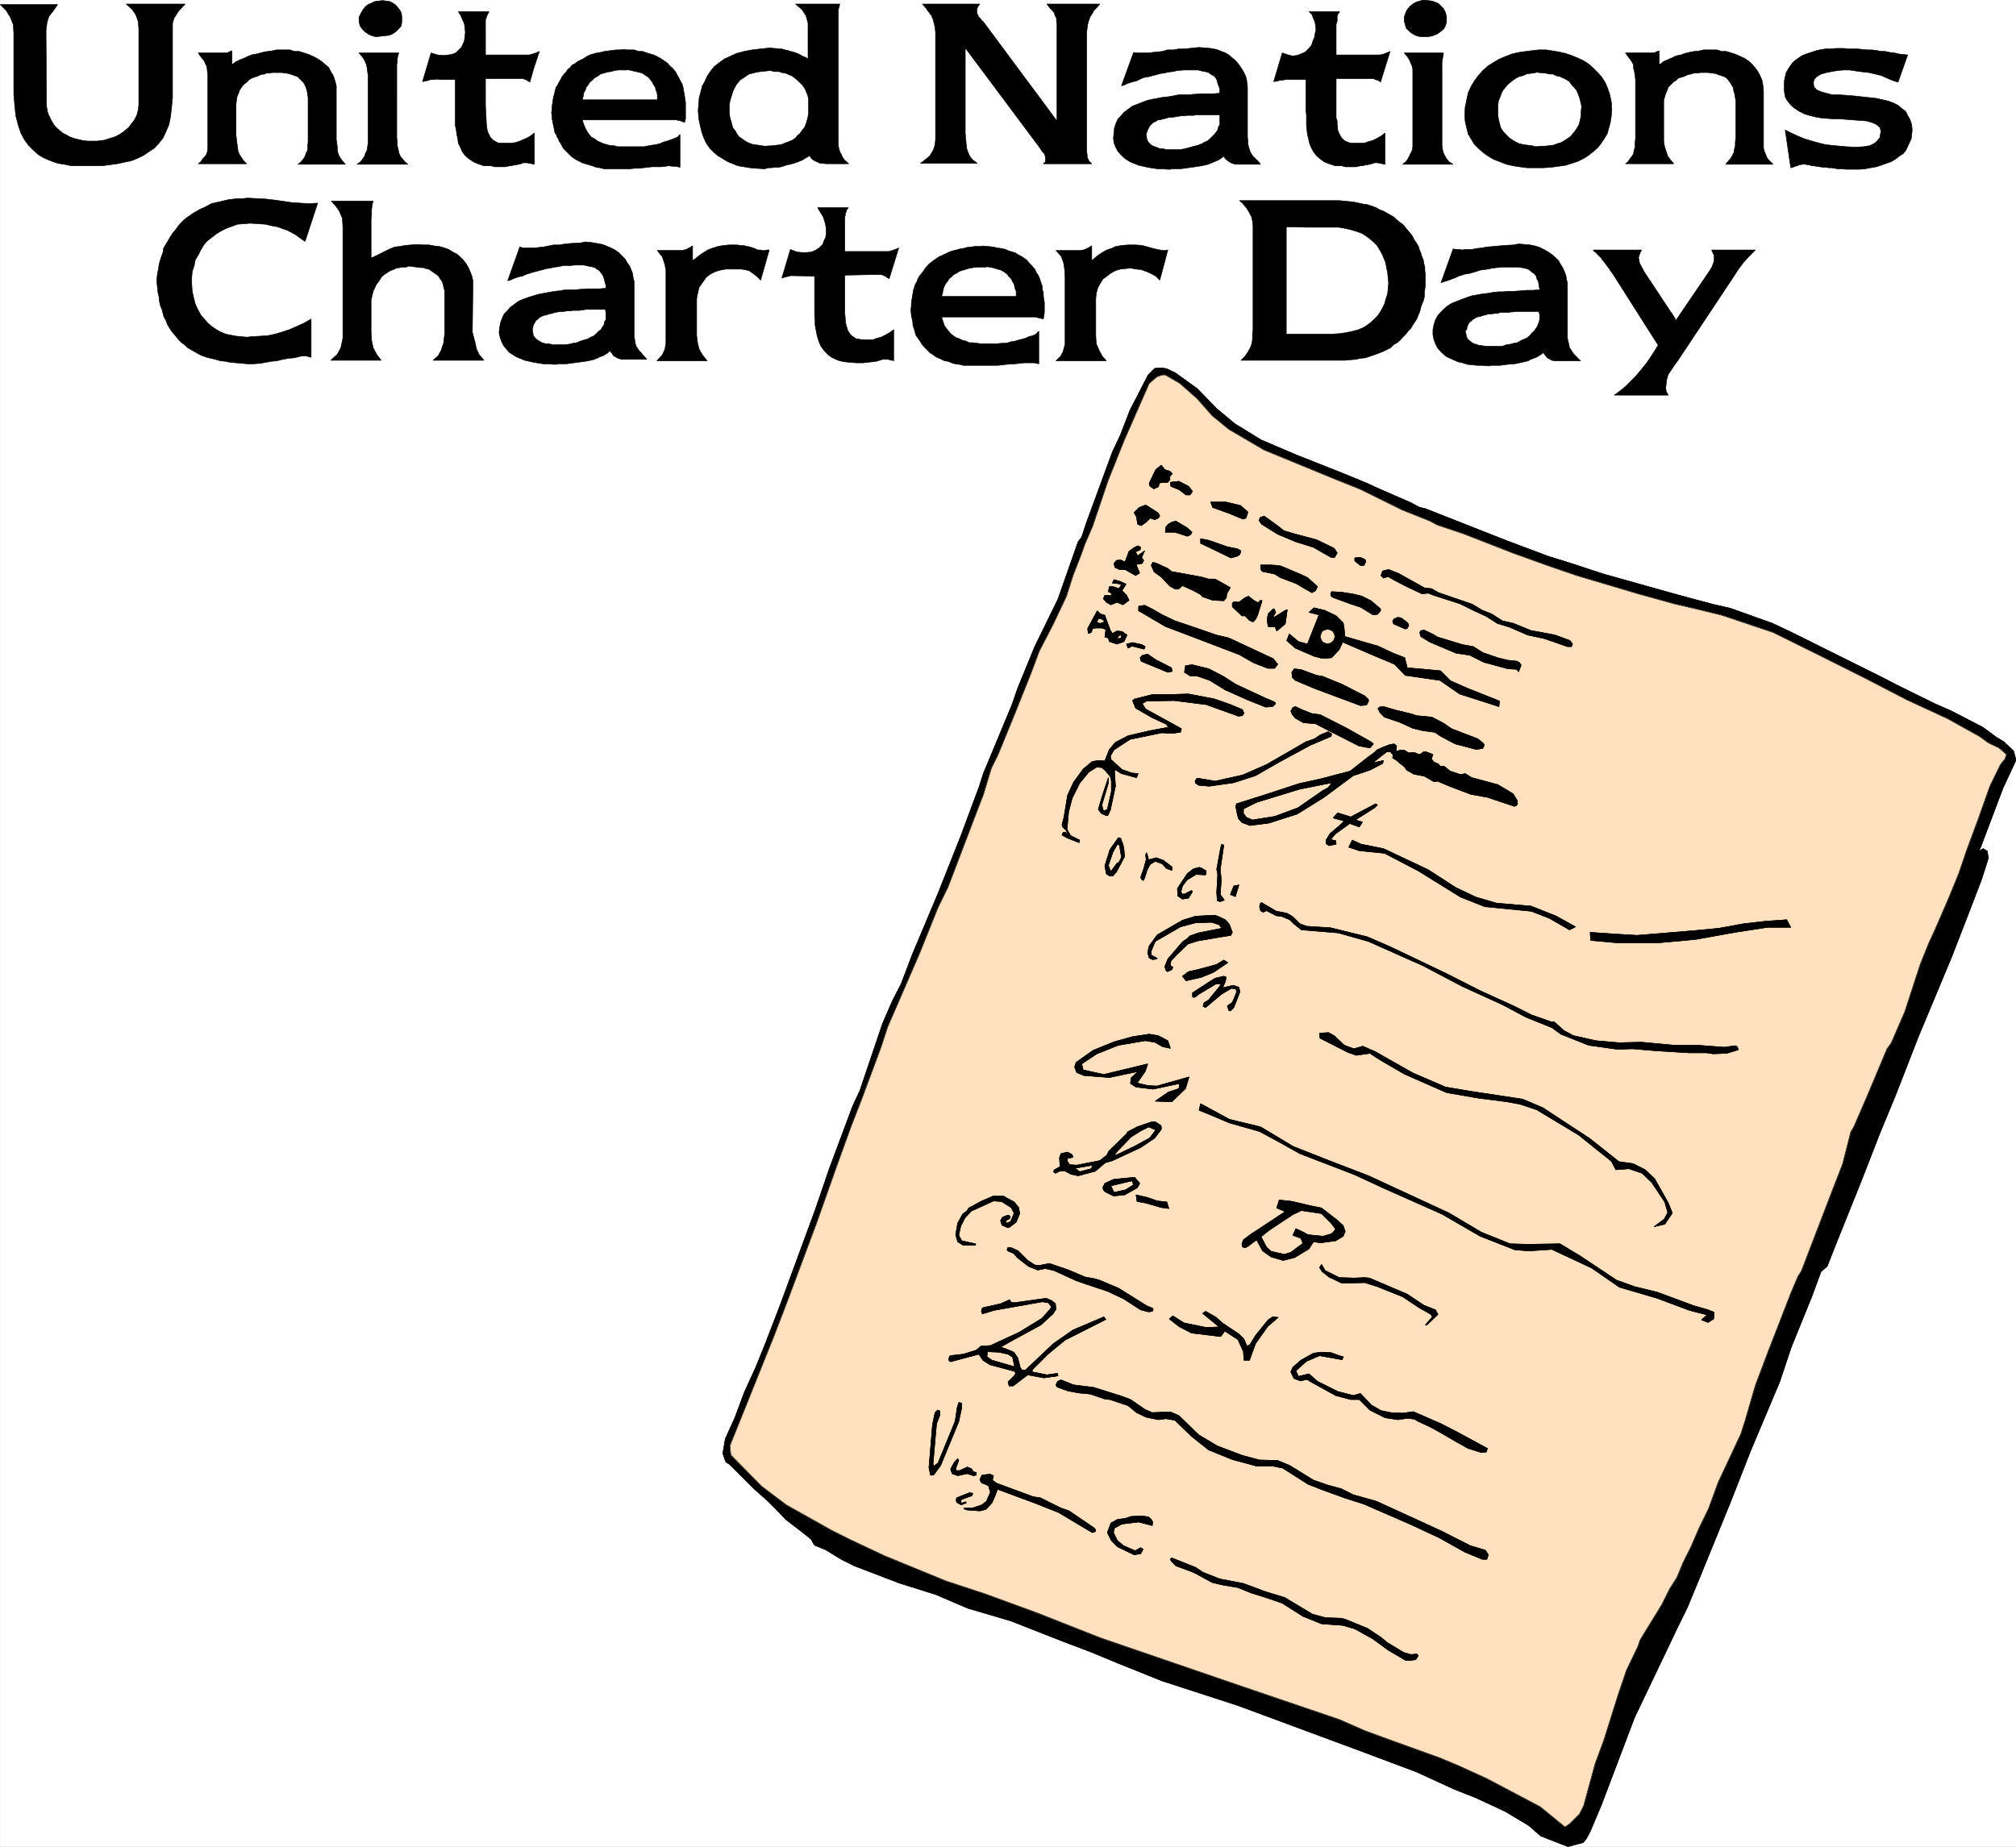 <svg width="3988.078" height="3654.309" viewBox="0 0 2991.059 2740.732" xmlns="http://www.w3.org/2000/svg"><rect x="0" y="0" width="2991.059" height="2740.732" fill="#808080" stroke="none"/><defs><clipPath id="a"><path d="M0 .48h2990.79V2741H0Zm0 0"/></clipPath><clipPath id="b"><path d="M0 .48h2990.79v2740.364H0Zm0 0"/></clipPath><clipPath id="c"><path d="M1072 546h1918.79v2194.844H1072Zm0 0"/></clipPath><clipPath id="d"><path d="M1071 545h1919.79v2195.844H1071Zm0 0"/></clipPath><clipPath id="e"><path d="M1071 545h1919.79v2197H1071Zm0 0"/></clipPath><clipPath id="f"><path d="M2083 .48h63V56h-63zm0 0"/></clipPath><clipPath id="g"><path d="M2082 .48h65V56h-65zm0 0"/></clipPath><clipPath id="h"><path d="M531 .48h66V56h-66zm0 0"/></clipPath></defs><g clip-path="url(#a)" transform="translate(.27 -.48)"><path style="fill:#fff;fill-opacity:1;fill-rule:nonzero;stroke:none" d="M0 2740.844h2990.79V.48H0Zm0 0"/></g><g clip-path="url(#b)" transform="translate(.27 -.48)"><path style="fill:#fff;fill-opacity:1;fill-rule:evenodd;stroke:#fff;stroke-width:.16;stroke-linecap:square;stroke-linejoin:bevel;stroke-miterlimit:10;stroke-opacity:1" d="M0 .5h627V575H0Zm0 0" transform="matrix(4.77 0 0 -4.77 0 2743.23)"/></g><g clip-path="url(#c)" transform="translate(.27 -.48)"><path style="fill:#000;fill-opacity:1;fill-rule:evenodd;stroke:none" d="m1775.777 577.125 29.145 29.906 26.95 22.469 38.874 23.898 50.848 21.704 71.789 28.43 34.39 14.214 17.938 8.203 46.363 20.227 14.168 7.441 7.488 1.524 119.633 47.129 63.582 23.898 31.387 9.73 50.086 16.457 112.14 31.434 50.133 13.45 26.141 5.964 62.82 22.465 31.387 14.93 130.844 65.062 20.223 10.496 57.574 28.43 25.425 11.207 46.317 23.945 20.222 14.934 11.212 6.723 14.214 13.5 3.72 13.453-19.462 41.879-33.629 89.007-2.242 4.485 6.727-3.77 6.011 3.77 1.477 10.445-9.73 30.672-20.942 54.617-23.18 59.817-50.847 121.921-32.868 84.524-23.183 56.094-26.188 67.304-36.632 91.25-15.692 39.64-8.969 7.49-13.449 36.632-30.672 75.559-17.222 51.562-42.594 100.98-29.91 76.274-46.364 113.715-17.933 43.36-15.695 32.152-62.82 131.652-49.368 130.125-16.41 38.922-6.012 11.21-4.484 5.247-11.207 2.957-11.211 3.004-40.402-15.692-17.934-15.742-35.11-20.941-43.406-20.176-32.148-12.688-55.332-25.472-89.723-33.63-175.68-65.062-112.906-36.68-65.062-26.14-39.64-16.457-39.59-14.977-80.04-31.386-63.539-18.7-47.125-20.222-54.57-17.176-66.543-25.469-19.414-9.683-23.18-14.215-16.457-6.727-5.246-9.015-14.93-11.926-22.468-17.219-16.457-17.219-9.684-9.73-20.223-17.938-36.633-36.632-5.964-3.766-4.485-12.691 3.723-21.704 14.215-31.386 14.215-38.16 16.457-35.918 14.214-35.153 21.653-56.097 52.328-142.098 20.941-61.293 35.153-94.258 10.496-22.418 33.629-99.5 14.93-34.394 12.734-24.66 16.457-43.407 38.113-90.488 34.39-86.766 26.954-72.55 5.96-18.7 42.598-102.46 8.25-23.946 25.426-62.055 34.39-70.312 29.907-85.238 5.25-6.774 7.441-22.418 38.157-103.941 11.972-25.469 14.168-36.637 26.953-52.324 9.68-9.73 11.258-.766 6.726 1.48 12.688 6.008zm0 0"/></g><g clip-path="url(#d)" transform="translate(.27 -.48)"><path style="fill:none;stroke:#000;stroke-width:.16;stroke-linecap:square;stroke-linejoin:bevel;stroke-miterlimit:10;stroke-opacity:1" d="m372.28 454.11 6.11-6.27 5.65-4.71 8.15-5.01 10.66-4.55 15.05-5.96 7.21-2.98 3.76-1.72 9.72-4.24 2.97-1.56 1.57-.32 25.08-9.88 13.33-5.01 6.58-2.04 10.5-3.45 23.51-6.59 10.51-2.82 5.48-1.25 13.17-4.71 6.58-3.13 27.43-13.64 4.24-2.2 12.07-5.96 5.33-2.35 9.71-5.02 4.24-3.13 2.35-1.41 2.98-2.83.78-2.82-4.08-8.78-7.05-18.66-.47-.94 1.41.79 1.26-.79.31-2.19-2.04-6.43-4.39-11.45-4.86-12.54L596.43 252l-6.89-17.72-4.86-11.76-5.49-14.11-7.68-19.13-3.29-8.31-1.88-1.57-2.82-7.68-6.43-15.84-3.61-10.81-8.93-21.17-6.27-15.99-9.72-23.84-3.76-9.09-3.29-6.74-13.17-27.6-10.35-27.28-3.44-8.16-1.26-2.35-.94-1.1-2.35-.62-2.35-.63-8.47 3.29-3.76 3.3-7.36 4.39-9.1 4.23-6.74 2.66-11.6 5.34-18.81 7.05-36.83 13.64-23.67 7.69-13.64 5.48-8.31 3.45-8.3 3.14-16.78 6.58-13.32 3.92-9.88 4.24-11.44 3.6-13.95 5.34-4.07 2.03-4.86 2.98-3.45 1.41-1.1 1.89-3.13 2.5-4.71 3.61-3.45 3.61-2.03 2.04-4.24 3.76-7.68 7.68-1.25.79-.94 2.66.78 4.55 2.98 6.58 2.98 8 3.45 7.53 2.98 7.37 4.54 11.76 10.97 29.79 4.39 12.85 7.37 19.76 2.2 4.7 7.05 20.86 3.13 7.21 2.67 5.17 3.45 9.1 7.99 18.97 7.21 18.19 5.65 15.21 1.25 3.92 8.93 21.48 1.73 5.02 5.33 13.01 7.21 14.74 6.27 17.87 1.1 1.42 1.56 4.7 8 21.79 2.51 5.34 2.97 7.68 5.65 10.97 2.03 2.04 2.36.16 1.41-.31 2.66-1.26zm0 0" transform="matrix(4.77 0 0 -4.77 0 2743.23)"/></g><g clip-path="url(#e)" transform="translate(.27 -.48)"><path style="fill:none;stroke:#000;stroke-width:.16;stroke-linecap:square;stroke-linejoin:bevel;stroke-miterlimit:10;stroke-opacity:1" d="m372.28 454.11 6.11-6.27 5.65-4.71 8.15-5.01 10.66-4.55 15.05-5.96 7.21-2.98 3.76-1.72 9.72-4.24 2.97-1.56 1.57-.32 25.08-9.88 13.33-5.01 6.58-2.04 10.5-3.45 23.51-6.59 10.51-2.82 5.48-1.25 13.17-4.71 6.58-3.13 27.43-13.64 4.24-2.2 12.07-5.96 5.33-2.35 9.71-5.02 4.24-3.13 2.35-1.41 2.98-2.83.78-2.82-4.08-8.78-7.05-18.66-.47-.94 1.41.79 1.26-.79.31-2.19-2.04-6.43-4.39-11.45-4.86-12.54L596.43 252l-6.89-17.72-4.86-11.76-5.49-14.11-7.68-19.13-3.29-8.31-1.88-1.57-2.82-7.68-6.43-15.84-3.61-10.81-8.93-21.17-6.27-15.99-9.72-23.84-3.76-9.09-3.29-6.74-13.17-27.6-10.35-27.28-3.44-8.16-1.26-2.35-.94-1.1-2.35-.62-2.35-.63-8.47 3.29-3.76 3.3-7.36 4.39-9.1 4.23-6.74 2.66-11.6 5.34-18.81 7.05-36.83 13.64-23.67 7.69-13.64 5.48-8.31 3.45-8.3 3.14-16.78 6.58-13.32 3.92-9.88 4.24-11.44 3.6-13.95 5.34-4.07 2.03-4.86 2.98-3.45 1.41-1.1 1.89-3.13 2.5-4.71 3.61-3.45 3.61-2.03 2.04-4.24 3.76-7.68 7.68-1.25.79-.94 2.66.78 4.55 2.98 6.58 2.98 8 3.45 7.53 2.98 7.37 4.54 11.76 10.97 29.79 4.39 12.85 7.37 19.76 2.2 4.7 7.05 20.86 3.13 7.21 2.67 5.17 3.45 9.1 7.99 18.97 7.21 18.19 5.65 15.21 1.25 3.92 8.93 21.48 1.73 5.02 5.33 13.01 7.21 14.74 6.27 17.87 1.1 1.42 1.56 4.7 8 21.79 2.51 5.34 2.97 7.68 5.65 10.97 2.03 2.04 2.36.16 1.41-.31 2.66-1.26zm0 0" transform="matrix(4.77 0 0 -4.77 0 2743.23)"/></g><path style="fill:#ffe1bf;fill-opacity:1;fill-rule:evenodd;stroke:#ffe1bf;stroke-width:.16;stroke-linecap:square;stroke-linejoin:bevel;stroke-miterlimit:10;stroke-opacity:1" d="m372.28 450.97 4.7-5.33 5.18-4.23 10.97-6.43 22.1-9.09 7.84-3.14 13.01-6.43 8.62-3.45 2.35-1.25 8-2.67 15.67-6.11 10.03-3.61 9.56-3.29 18.97-5.65 11.29-3.13 7.36-1.73 7.68-1.88 15.84-5.33 14.26-7.05 14.11-7.06 13.32-6.9 12.54-5.8 9.88-5.49 2.82-2.04 3.29-1.57 2.35-2.03-.47-1.41-1.41-1.73-3.29-6.74-3.61-10.19-3.6-9.72-2.51-7.37-3.29-8-4.08-9.41-1.88-4.08-2.66-6.58-4.86-14.9-4.23-9.72-1.26-1.72-2.51-5.96-3.76-8.94-4.07-9.41-.94-1.56-2.51-9.88-2.98-7.68-9.88-25.72-1.09-1.72-2.2-5.18-4.07-10.5-2.82-7.22-4.08-10.81-3.29-11.29-1.26-3.92-4.54-9.73-2.51-5.33-2.98-8.15-2.98-6.12-2.5-5.8-2.51-5.01-1.88-4.55-2.2-3.45-2.51-5.02-6.74-10.97-.62-1.89-3.61-7.52-2.66-7.84-4.39-13.96-2.67-7.21-3.6-13.17-1.26-2.51-3.13-3.13-1.41-.94-7.68 6.27-16.62 8.78-8.93 4.07-5.65 2.36-15.2 5.48-8.15 2.98-7.84 3.45-30.41 10.35-43.89 15.05-19.91 7.84-15.83 5.8-12.38 4.08-19.12 7.84-10.66 5.02-5.65 2.82-14.26 8-7.68 5.8-9.56 9.72-.32 2.82 5.49 13.64 8.31 20.7 4.39 11.45 8.78 23.52 6.27 17.71 4.54 12.55 2.82 7.21 6.43 17.25 2.04 6.27 9.87 22.74 5.8 14.42 3.14 6.43 9.09 23.83 1.88 4.86 2.51 8.31 2.04 4.08 5.01 12.23 5.33 13.33 2.51 6.74 4.23 8.15 4.23 8.94 2.04 6.43 2.51 6.43 1.1 3.13 2.5 5.81 4.71 13.95 5.01 12.54 7.84 17.88 2.35 2.04 1.73.62h.94l4.54-2.66zm0 0" transform="matrix(4.77 0 0 -4.77 .27 2742.75)"/><path style="fill:none;stroke:#000;stroke-width:.16;stroke-linecap:square;stroke-linejoin:bevel;stroke-miterlimit:10;stroke-opacity:1" d="m372.28 450.97 4.7-5.33 5.18-4.23 10.97-6.43 22.1-9.09 7.84-3.14 13.01-6.43 8.62-3.45 2.35-1.25 8-2.67 15.67-6.11 10.03-3.61 9.56-3.29 18.97-5.65 11.29-3.13 7.36-1.73 7.68-1.88 15.84-5.33 14.26-7.05 14.11-7.06 13.32-6.9 12.54-5.8 9.88-5.49 2.82-2.04 3.29-1.57 2.35-2.03-.47-1.41-1.41-1.73-3.29-6.74-3.61-10.19-3.6-9.72-2.51-7.37-3.29-8-4.08-9.41-1.88-4.08-2.66-6.58-4.86-14.9-4.23-9.72-1.26-1.72-2.51-5.96-3.76-8.94-4.07-9.41-.94-1.56-2.51-9.88-2.98-7.68-9.88-25.72-1.09-1.72-2.2-5.18-4.07-10.5-2.82-7.22-4.08-10.81-3.29-11.29-1.26-3.92-4.54-9.73-2.51-5.33-2.98-8.15-2.98-6.12-2.5-5.8-2.51-5.01-1.88-4.55-2.2-3.45-2.51-5.02-6.74-10.97-.62-1.89-3.61-7.52-2.66-7.84-4.39-13.96-2.67-7.21-3.6-13.17-1.26-2.51-3.13-3.13-1.41-.94-7.68 6.27-16.62 8.78-8.93 4.07-5.65 2.36-15.2 5.48-8.15 2.98-7.84 3.45-30.41 10.35-43.89 15.05-19.91 7.84-15.83 5.8-12.38 4.08-19.12 7.84-10.66 5.02-5.65 2.82-14.26 8-7.68 5.8-9.56 9.72-.32 2.82 5.49 13.64 8.31 20.7 4.39 11.45 8.78 23.52 6.27 17.71 4.54 12.55 2.82 7.21 6.43 17.25 2.04 6.27 9.87 22.74 5.8 14.42 3.14 6.43 9.09 23.83 1.88 4.86 2.51 8.31 2.04 4.08 5.01 12.23 5.33 13.33 2.51 6.74 4.23 8.15 4.23 8.94 2.04 6.43 2.51 6.43 1.1 3.13 2.5 5.81 4.71 13.95 5.01 12.54 7.84 17.88 2.35 2.04 1.73.62h.94l4.54-2.66zm0 0" transform="matrix(4.77 0 0 -4.77 .27 2742.75)"/><path style="fill:#000;fill-opacity:1;fill-rule:evenodd;stroke:#000;stroke-width:.16;stroke-linecap:square;stroke-linejoin:bevel;stroke-miterlimit:10;stroke-opacity:1" d="m363.82 428.4.78-.79-.78-.78v-1.1l-.63-.78-2.51-.16-.47-1.25-1.41-.63-1.25.94-.16.78 1.57 3.3.47.94 1.72 1.41 1.1-1.41zm0 0" transform="matrix(4.77 0 0 -4.77 .27 2742.75)"/><path style="fill:none;stroke:#000;stroke-width:.16;stroke-linecap:square;stroke-linejoin:bevel;stroke-miterlimit:10;stroke-opacity:1" d="m363.82 428.4.78-.79-.78-.78v-1.1l-.63-.78-2.51-.16-.47-1.25-1.41-.63-1.25.94-.16.78 1.57 3.3.47.94 1.72 1.41 1.1-1.41zm0 0" transform="matrix(4.77 0 0 -4.77 .27 2742.75)"/><path style="fill:#000;fill-opacity:1;fill-rule:evenodd;stroke:#000;stroke-width:.16;stroke-linecap:square;stroke-linejoin:bevel;stroke-miterlimit:10;stroke-opacity:1" d="m370.87 422.12-.78-1.09h-1.26l-2.03 1.56-2.67 1.1-.16 1.26 2.67.31 2.98-1.57zm0 0" transform="matrix(4.77 0 0 -4.77 .27 2742.75)"/><path style="fill:none;stroke:#000;stroke-width:.16;stroke-linecap:square;stroke-linejoin:bevel;stroke-miterlimit:10;stroke-opacity:1" d="m370.87 422.12-.78-1.09h-1.26l-2.03 1.56-2.67 1.1-.16 1.26 2.67.31 2.98-1.57zm0 0" transform="matrix(4.77 0 0 -4.77 .27 2742.75)"/><path style="fill:#000;fill-opacity:1;fill-rule:evenodd;stroke:#000;stroke-width:.16;stroke-linecap:square;stroke-linejoin:bevel;stroke-miterlimit:10;stroke-opacity:1" d="m388.11 415.7-.62-1.89-.94-.31-4.55 1.88-4.86 1.73-.63 1.72h4.55l4.7-1.1zm0 0" transform="matrix(4.77 0 0 -4.77 .27 2742.75)"/><path style="fill:none;stroke:#000;stroke-width:.16;stroke-linecap:square;stroke-linejoin:bevel;stroke-miterlimit:10;stroke-opacity:1" d="m388.11 415.7-.62-1.89-.94-.31-4.55 1.88-4.86 1.73-.63 1.72h4.55l4.7-1.1zm0 0" transform="matrix(4.77 0 0 -4.77 .27 2742.75)"/><path style="fill:#000;fill-opacity:1;fill-rule:evenodd;stroke:#000;stroke-width:.16;stroke-linecap:square;stroke-linejoin:bevel;stroke-miterlimit:10;stroke-opacity:1" d="m399.24 409.89 3.14-.94 7.05-1.88 5.49-2.66.94-1.42-.79-1.41h-1.09l-5.49 3.14-5.49 1.72-5.64 2.36-5.01 3.13-.79 1.1.32.94 1.25.47 4.54-3.29zm0 0" transform="matrix(4.77 0 0 -4.77 .27 2742.75)"/><path style="fill:none;stroke:#000;stroke-width:.16;stroke-linecap:square;stroke-linejoin:bevel;stroke-miterlimit:10;stroke-opacity:1" d="m399.24 409.89 3.14-.94 7.05-1.88 5.49-2.66.94-1.42-.79-1.41h-1.09l-5.49 3.14-5.49 1.72-5.64 2.36-5.01 3.13-.79 1.1.32.94 1.25.47 4.54-3.29zm0 0" transform="matrix(4.77 0 0 -4.77 .27 2742.75)"/><path style="fill:#000;fill-opacity:1;fill-rule:evenodd;stroke:#000;stroke-width:.16;stroke-linecap:square;stroke-linejoin:bevel;stroke-miterlimit:10;stroke-opacity:1" d="m424.79 400.33-.62-1.25h-1.1l-1.73 1.41v.94l1.73.15 1.41-.62zm0 0" transform="matrix(4.77 0 0 -4.77 .27 2742.75)"/><path style="fill:none;stroke:#000;stroke-width:.16;stroke-linecap:square;stroke-linejoin:bevel;stroke-miterlimit:10;stroke-opacity:1" d="m424.79 400.33-.62-1.25h-1.1l-1.73 1.41v.94l1.73.15 1.41-.62zm0 0" transform="matrix(4.77 0 0 -4.77 .27 2742.75)"/><path style="fill:#000;fill-opacity:1;fill-rule:evenodd;stroke:#000;stroke-width:.16;stroke-linecap:square;stroke-linejoin:bevel;stroke-miterlimit:10;stroke-opacity:1" d="m443.13 392.02 2.04-.16 2.19-1.25 10.51-3.61 3.13-1.88 2.82-1.1 3.45-2.19 3.45-.79 5.33-2.19 7.52-1.41 4.71-1.73.78-1.1-.31-.78h-1.26l-7.21 2.51-5.17 1.1-5.8 2.51-3.61 1.09-3.44 2.2-4.08 1.88-4.08 2.04-8.3 2.66-1.57.63-2.04-.16-5.01 2.36-3.61 1.88-1.88 1.1-1.41-.47-.78.78.47 1.41 1.88.47 3.13-1.25zm0 0" transform="matrix(4.77 0 0 -4.77 .27 2742.75)"/><path style="fill:none;stroke:#000;stroke-width:.16;stroke-linecap:square;stroke-linejoin:bevel;stroke-miterlimit:10;stroke-opacity:1" d="m443.13 392.02 2.04-.16 2.19-1.25 10.51-3.61 3.13-1.88 2.82-1.1 3.45-2.19 3.45-.79 5.33-2.19 7.52-1.41 4.71-1.73.78-1.1-.31-.78h-1.26l-7.21 2.51-5.17 1.1-5.8 2.51-3.61 1.09-3.44 2.2-4.08 1.88-4.08 2.04-8.3 2.66-1.57.63-2.04-.16-5.01 2.36-3.61 1.88-1.88 1.1-1.41-.47-.78.78.47 1.41 1.88.47 3.13-1.25zm0 0" transform="matrix(4.77 0 0 -4.77 .27 2742.75)"/><path style="fill:#000;fill-opacity:1;fill-rule:evenodd;stroke:#000;stroke-width:.16;stroke-linecap:square;stroke-linejoin:bevel;stroke-miterlimit:10;stroke-opacity:1" d="m357.55 417.11 2.66-1.73.47-.94-.47-.63-1.1-.47-1.41.47-1.25-1.25-1.57-1.1-1.1.47-.31 2.2-.78 1.41 1.57 1.57 2.03.78zm0 0" transform="matrix(4.77 0 0 -4.77 .27 2742.75)"/><path style="fill:none;stroke:#000;stroke-width:.16;stroke-linecap:square;stroke-linejoin:bevel;stroke-miterlimit:10;stroke-opacity:1" d="m357.55 417.11 2.66-1.73.47-.94-.47-.63-1.1-.47-1.41.47-1.25-1.25-1.57-1.1-1.1.47-.31 2.2-.78 1.41 1.57 1.57 2.03.78zm0 0" transform="matrix(4.77 0 0 -4.77 .27 2742.75)"/><path style="fill:#000;fill-opacity:1;fill-rule:evenodd;stroke:#000;stroke-width:.16;stroke-linecap:square;stroke-linejoin:bevel;stroke-miterlimit:10;stroke-opacity:1" d="m370.71 409.42-.47-.78-.94-.47-3.92 1.25h-2.97l.15 1.57.79.94 1.09.63 1.26.31 3.45-2.04zm0 0" transform="matrix(4.77 0 0 -4.77 .27 2742.75)"/><path style="fill:none;stroke:#000;stroke-width:.16;stroke-linecap:square;stroke-linejoin:bevel;stroke-miterlimit:10;stroke-opacity:1" d="m370.71 409.42-.47-.78-.94-.47-3.92 1.25h-2.97l.15 1.57.79.94 1.09.63 1.26.31 3.45-2.04zm0 0" transform="matrix(4.77 0 0 -4.77 .27 2742.75)"/><path style="fill:#000;fill-opacity:1;fill-rule:evenodd;stroke:#000;stroke-width:.16;stroke-linecap:square;stroke-linejoin:bevel;stroke-miterlimit:10;stroke-opacity:1" d="m385.61 402.52-.95-.62-1.88-.47-5.8 2.82-3.6 1.72v1.42l2.51-.48 5.8-2.03 3.13-.63 1.1-.63zm0 0" transform="matrix(4.77 0 0 -4.77 .27 2742.75)"/><path style="fill:none;stroke:#000;stroke-width:.16;stroke-linecap:square;stroke-linejoin:bevel;stroke-miterlimit:10;stroke-opacity:1" d="m385.61 402.52-.95-.62-1.88-.47-5.8 2.82-3.6 1.72v1.42l2.51-.48 5.8-2.03 3.13-.63 1.1-.63zm0 0" transform="matrix(4.77 0 0 -4.77 .27 2742.75)"/><path style="fill:#000;fill-opacity:1;fill-rule:evenodd;stroke:#000;stroke-width:.16;stroke-linecap:square;stroke-linejoin:bevel;stroke-miterlimit:10;stroke-opacity:1" d="M429.34 385.59v-.63l-.94-1.09-1.41-.16-3.76 2.35-3.3 1.1-5.17 1.88-.78.47-.16.78.31.63 2.98-.16 3.92-.62 2.51-.63 2.82-1.41zm0 0" transform="matrix(4.77 0 0 -4.77 .27 2742.75)"/><path style="fill:none;stroke:#000;stroke-width:.16;stroke-linecap:square;stroke-linejoin:bevel;stroke-miterlimit:10;stroke-opacity:1" d="M429.34 385.59v-.63l-.94-1.09-1.41-.16-3.76 2.35-3.3 1.1-5.17 1.88-.78.47-.16.78.31.63 2.98-.16 3.92-.62 2.51-.63 2.82-1.41zm0 0" transform="matrix(4.77 0 0 -4.77 .27 2742.75)"/><path style="fill:#000;fill-opacity:1;fill-rule:evenodd;stroke:#000;stroke-width:.16;stroke-linecap:square;stroke-linejoin:bevel;stroke-miterlimit:10;stroke-opacity:1" d="m406.61 395.31 3.13-2.82-.62-1.25-1.1-.63-2.82 1.57-2.04 1.25-5.01 1.88-1.73 1.1-3.76.78-.47.47-.16 1.57h2.82l2.51-.15.94-.16 5.96-2.51zm0 0" transform="matrix(4.77 0 0 -4.77 .27 2742.75)"/><path style="fill:none;stroke:#000;stroke-width:.16;stroke-linecap:square;stroke-linejoin:bevel;stroke-miterlimit:10;stroke-opacity:1" d="m406.61 395.31 3.13-2.82-.62-1.25-1.1-.63-2.82 1.57-2.04 1.25-5.01 1.88-1.73 1.1-3.76.78-.47.47-.16 1.57h2.82l2.51-.15.94-.16 5.96-2.51zm0 0" transform="matrix(4.77 0 0 -4.77 .27 2742.75)"/><path style="fill:#000;fill-opacity:1;fill-rule:evenodd;stroke:#000;stroke-width:.16;stroke-linecap:square;stroke-linejoin:bevel;stroke-miterlimit:10;stroke-opacity:1" d="m473.07 368.03-.78-2.04-.63.79-2.66.15-7.53 2.04-4.39 2.2-4.23.62-8.15 3.45-2.82 1.73-.32 1.09.16.63 1.1.32 2.98-1.42 1.25-.78 7.68-2.35 3.45-.63 2.98-1.88 4.54-1.57 3.14-.78 2.98-.32.78-.47zm0 0" transform="matrix(4.77 0 0 -4.77 .27 2742.75)"/><path style="fill:none;stroke:#000;stroke-width:.16;stroke-linecap:square;stroke-linejoin:bevel;stroke-miterlimit:10;stroke-opacity:1" d="m473.07 368.03-.78-2.04-.63.79-2.66.15-7.53 2.04-4.39 2.2-4.23.62-8.15 3.45-2.82 1.73-.32 1.09.16.63 1.1.32 2.98-1.42 1.25-.78 7.68-2.35 3.45-.63 2.98-1.88 4.54-1.57 3.14-.78 2.98-.32.78-.47zm0 0" transform="matrix(4.77 0 0 -4.77 .27 2742.75)"/><path style="fill:#000;fill-opacity:1;fill-rule:evenodd;stroke:#000;stroke-width:.16;stroke-linecap:square;stroke-linejoin:bevel;stroke-miterlimit:10;stroke-opacity:1" d="m438.12 380.42-.47-.94-.63-.16-3.61 1.57-.31.94.47.62 1.1.48 1.1-.16 2.03-1.57zm0 0" transform="matrix(4.77 0 0 -4.77 .27 2742.75)"/><path style="fill:none;stroke:#000;stroke-width:.16;stroke-linecap:square;stroke-linejoin:bevel;stroke-miterlimit:10;stroke-opacity:1" d="m438.12 380.42-.47-.94-.63-.16-3.61 1.57-.31.94.47.62 1.1.48 1.1-.16 2.03-1.57zm0 0" transform="matrix(4.77 0 0 -4.77 .27 2742.75)"/><path style="fill:#000;fill-opacity:1;fill-rule:evenodd;stroke:#000;stroke-width:.16;stroke-linecap:square;stroke-linejoin:bevel;stroke-miterlimit:10;stroke-opacity:1" d="m354.57 403.94-1.41-.63.62-1.26 2.2 1.57-.94-2.04.63-.94-.47-.94-1.89-.31 1.1-2.67-1.25-.78-3.29 1.88h-1.73l-1.41.63-.31 1.25.78.94 1.26.16 1.41-.63.47 1.26.78 2.04 1.72 1.25 1.1.47.79-.47zm0 0" transform="matrix(4.77 0 0 -4.77 .27 2742.75)"/><path style="fill:none;stroke:#000;stroke-width:.16;stroke-linecap:square;stroke-linejoin:bevel;stroke-miterlimit:10;stroke-opacity:1" d="m354.57 403.94-1.41-.63.62-1.26 2.2 1.57-.94-2.04.63-.94-.47-.94-1.89-.31 1.1-2.67-1.25-.78-3.29 1.88h-1.73l-1.41.63-.31 1.25.78.94 1.26.16 1.41-.63.47 1.26.78 2.04 1.72 1.25 1.1.47.79-.47zm0 0" transform="matrix(4.77 0 0 -4.77 .27 2742.75)"/><path style="fill:#000;fill-opacity:1;fill-rule:evenodd;stroke:#000;stroke-width:.16;stroke-linecap:square;stroke-linejoin:bevel;stroke-miterlimit:10;stroke-opacity:1" d="m382.63 392.18-1.1-1.89-.16-1.25-.78-.94-3.45.16-3.13 1.09-.79.79-2.35 1.25-3.13 1.41-1.26-1.09h-.94l-1.72.94-2.67 2.82-2.19 1.57-.94 2.04.47.94.94-.16 3.76-1.73 1.1-.94 9.4-1.72 2.2-.63h2.03zm0 0" transform="matrix(4.77 0 0 -4.77 .27 2742.75)"/><path style="fill:none;stroke:#000;stroke-width:.16;stroke-linecap:square;stroke-linejoin:bevel;stroke-miterlimit:10;stroke-opacity:1" d="m382.63 392.18-1.1-1.89-.16-1.25-.78-.94-3.45.16-3.13 1.09-.79.79-2.35 1.25-3.13 1.41-1.26-1.09h-.94l-1.72.94-2.67 2.82-2.19 1.57-.94 2.04.47.94.94-.16 3.76-1.73 1.1-.94 9.4-1.72 2.2-.63h2.03zm0 0" transform="matrix(4.77 0 0 -4.77 .27 2742.75)"/><path style="fill:#000;fill-opacity:1;fill-rule:evenodd;stroke:#000;stroke-width:.16;stroke-linecap:square;stroke-linejoin:bevel;stroke-miterlimit:10;stroke-opacity:1" d="m399.71 380.89-2.66-2.2-.47 1.26h-1.73l-.47.15-.31 2.04.31 1.88 1.41 1.41.47.16.47-1.1-.62-1.09.15-.47 3.45 2.19.63.16zm0 0" transform="matrix(4.77 0 0 -4.77 .27 2742.75)"/><path style="fill:none;stroke:#000;stroke-width:.16;stroke-linecap:square;stroke-linejoin:bevel;stroke-miterlimit:10;stroke-opacity:1" d="m399.71 380.89-2.66-2.2-.47 1.26h-1.73l-.47.15-.31 2.04.31 1.88 1.41 1.41.47.16.47-1.1-.62-1.09.15-.47 3.45 2.19.63.16zm0 0" transform="matrix(4.77 0 0 -4.77 .27 2742.75)"/><path style="fill:#000;fill-opacity:1;fill-rule:evenodd;stroke:#000;stroke-width:.16;stroke-linecap:square;stroke-linejoin:bevel;stroke-miterlimit:10;stroke-opacity:1" d="m391.09 383.55-.63-1.25-.78-.79-1.1.47-1.41 1.42h-.94l-2.98 2.82v1.1l.47.47 1.57-.16 1.88 1.41 1.1.47 1.57-1.25 1.41-.79.78.79.47-.16zm0 0" transform="matrix(4.77 0 0 -4.77 .27 2742.75)"/><path style="fill:none;stroke:#000;stroke-width:.16;stroke-linecap:square;stroke-linejoin:bevel;stroke-miterlimit:10;stroke-opacity:1" d="m391.09 383.55-.63-1.25-.78-.79-1.1.47-1.41 1.42h-.94l-2.98 2.82v1.1l.47.47 1.57-.16 1.88 1.41 1.1.47 1.57-1.25 1.41-.79.78.79.47-.16zm0 0" transform="matrix(4.77 0 0 -4.77 .27 2742.75)"/><path style="fill:#000;fill-opacity:1;fill-rule:evenodd;stroke:#000;stroke-width:.16;stroke-linecap:square;stroke-linejoin:bevel;stroke-miterlimit:10;stroke-opacity:1" d="m350.18 393.27-1.25-2.03 1.41-1.42.78-1.56-1.88-1.42-1.88.79-1.88-.79-1.41.79-.94 1.1.47 1.09 2.03-.15v.78l-.94.47.32 1.57h1.09l1.89-.63.78 1.26-1.1.31-1.72.16.47 1.09 2.04-.62zm0 0" transform="matrix(4.77 0 0 -4.77 .27 2742.75)"/><path style="fill:none;stroke:#000;stroke-width:.16;stroke-linecap:square;stroke-linejoin:bevel;stroke-miterlimit:10;stroke-opacity:1" d="m350.18 393.27-1.25-2.03 1.41-1.42.78-1.56-1.88-1.42-1.88.79-1.88-.79-1.41.79-.94 1.1.47 1.09 2.03-.15v.78l-.94.47.32 1.57h1.09l1.89-.63.78 1.26-1.1.31-1.72.16.47 1.09 2.04-.62zm0 0" transform="matrix(4.77 0 0 -4.77 .27 2742.75)"/><path style="fill:#000;fill-opacity:1;fill-rule:evenodd;stroke:#000;stroke-width:.16;stroke-linecap:square;stroke-linejoin:bevel;stroke-miterlimit:10;stroke-opacity:1" d="m361.47 383.71 3.91-1.88 4.71-1.57 8.15-2.82 3.92-.94 13.79-6.43 1.41-1.73-.94-1.25h-2.19l-4.39 1.72-4.39 2.51-12.7 4.86-10.34 3.92-7.21 4.24-1.1.62v1.41l1.88.32 2.51-1.26zm0 0" transform="matrix(4.77 0 0 -4.77 .27 2742.75)"/><path style="fill:none;stroke:#000;stroke-width:.16;stroke-linecap:square;stroke-linejoin:bevel;stroke-miterlimit:10;stroke-opacity:1" d="m361.47 383.71 3.91-1.88 4.71-1.57 8.15-2.82 3.92-.94 13.79-6.43 1.41-1.73-.94-1.25h-2.19l-4.39 1.72-4.39 2.51-12.7 4.86-10.34 3.92-7.21 4.24-1.1.62v1.41l1.88.32 2.51-1.26zm0 0" transform="matrix(4.77 0 0 -4.77 .27 2742.75)"/><path style="fill:#000;fill-opacity:1;fill-rule:evenodd;stroke:#000;stroke-width:.16;stroke-linecap:square;stroke-linejoin:bevel;stroke-miterlimit:10;stroke-opacity:1" d="m451.44 348.27 8.15-3.13 1.73-1.41.31-.47-.47-1.1-2.04-.32-6.58 1.73-4.71 2.51-1.56 1.1-3.61.47-3.29.78-4.08 1.88-4.7 1.57-1.41 1.41-.63 1.26.47.47 1.26.15 3.76-1.1 5.17-1.25 1.26-.47 4.86-.47 3.6-1.88zm0 0" transform="matrix(4.77 0 0 -4.77 .27 2742.75)"/><path style="fill:none;stroke:#000;stroke-width:.16;stroke-linecap:square;stroke-linejoin:bevel;stroke-miterlimit:10;stroke-opacity:1" d="m451.44 348.27 8.15-3.13 1.73-1.41.31-.47-.47-1.1-2.04-.32-6.58 1.73-4.71 2.51-1.56 1.1-3.61.47-3.29.78-4.08 1.88-4.7 1.57-1.41 1.41-.63 1.26.47.47 1.26.15 3.76-1.1 5.17-1.25 1.26-.47 4.86-.47 3.6-1.88zm0 0" transform="matrix(4.77 0 0 -4.77 .27 2742.75)"/><path style="fill:#000;fill-opacity:1;fill-rule:evenodd;stroke:#000;stroke-width:.16;stroke-linecap:square;stroke-linejoin:bevel;stroke-miterlimit:10;stroke-opacity:1" d="m424.48 358.46 1.1-1.09v-.63l-.63-1.1-1.88-.15-14.27 5.33-5.95 2.51-.94.94-.16 1.56.78 1.1 2.2-.31 4.7-1.73 1.88-.31 6.12-2.51zm0 0" transform="matrix(4.77 0 0 -4.77 .27 2742.75)"/><path style="fill:none;stroke:#000;stroke-width:.16;stroke-linecap:square;stroke-linejoin:bevel;stroke-miterlimit:10;stroke-opacity:1" d="m424.48 358.46 1.1-1.09v-.63l-.63-1.1-1.88-.15-14.27 5.33-5.95 2.51-.94.94-.16 1.56.78 1.1 2.2-.31 4.7-1.73 1.88-.31 6.12-2.51zm0 0" transform="matrix(4.77 0 0 -4.77 .27 2742.75)"/><path style="fill:#000;fill-opacity:1;fill-rule:evenodd;stroke:#000;stroke-width:.16;stroke-linecap:square;stroke-linejoin:bevel;stroke-miterlimit:10;stroke-opacity:1" d="m343.6 383.55.31-.94h-1.72l1.09-.63.16-.47-1.25-.47-1.1.32.47 1.09.63.16h1.72l1.41-3.76.63-.94 1.41.78 1.57-.16 1.56-1.09h-2.03l.15-.16.16-.31-.16-.47-1.25-.32.63 1.1.47.16h2.03l-.94-2.04-2.19-.79-2.35.79-.32 1.1-1.09.31.31 2.35-1.25.47h-1.73l-1.1-.15-.47-1.26-.94-.31-.15 1.57 2.97 5.48.95-.94zm0 0" transform="matrix(4.77 0 0 -4.77 .27 2742.75)"/><path style="fill:none;stroke:#000;stroke-width:.16;stroke-linecap:square;stroke-linejoin:bevel;stroke-miterlimit:10;stroke-opacity:1" d="m343.6 383.55.31-.94h-1.72l1.09-.63.16-.47-1.25-.47-1.1.32.47 1.09.63.16h1.72l1.41-3.76.63-.94 1.41.78 1.57-.16 1.56-1.09h-2.03l.15-.16.16-.31-.16-.47-1.25-.32.63 1.1.47.16h2.03l-.94-2.04-2.19-.79-2.35.79-.32 1.1-1.09.31.31 2.35-1.25.47h-1.73l-1.1-.15-.47-1.26-.94-.31-.15 1.57 2.97 5.48.95-.94zm0 0" transform="matrix(4.77 0 0 -4.77 .27 2742.75)"/><path style="fill:#000;fill-opacity:1;fill-rule:evenodd;stroke:#000;stroke-width:.16;stroke-linecap:square;stroke-linejoin:bevel;stroke-miterlimit:10;stroke-opacity:1" d="m356.14 373.83-.32-.78-3.76.94-1.25-.63-.47 1.25 1.88.48 2.82-.63zm0 0" transform="matrix(4.77 0 0 -4.77 .27 2742.75)"/><path style="fill:none;stroke:#000;stroke-width:.16;stroke-linecap:square;stroke-linejoin:bevel;stroke-miterlimit:10;stroke-opacity:1" d="m356.14 373.83-.32-.78-3.76.94-1.25-.63-.47 1.25 1.88.48 2.82-.63zm0 0" transform="matrix(4.77 0 0 -4.77 .27 2742.75)"/><path style="fill:#000;fill-opacity:1;fill-rule:evenodd;stroke:#000;stroke-width:.16;stroke-linecap:square;stroke-linejoin:bevel;stroke-miterlimit:10;stroke-opacity:1" d="m384.35 362.07 9.09-4.23 2.98-1.26.31-.47-.94-.94-2.19-.15-5.49 2.19-1.41.63-5.64 2.51-4.86 2.98-4.08 1.41h-2.03l-1.73 1.09.32 2.04 2.03.32 5.18-1.26 4.54-2.35zm0 0" transform="matrix(4.77 0 0 -4.77 .27 2742.75)"/><path style="fill:none;stroke:#000;stroke-width:.16;stroke-linecap:square;stroke-linejoin:bevel;stroke-miterlimit:10;stroke-opacity:1" d="m384.35 362.07 9.09-4.23 2.98-1.26.31-.47-.94-.94-2.19-.15-5.49 2.19-1.41.63-5.64 2.51-4.86 2.98-4.08 1.41h-2.03l-1.73 1.09.32 2.04 2.03.32 5.18-1.26 4.54-2.35zm0 0" transform="matrix(4.77 0 0 -4.77 .27 2742.75)"/><path style="fill:#000;fill-opacity:1;fill-rule:evenodd;stroke:#000;stroke-width:.16;stroke-linecap:square;stroke-linejoin:bevel;stroke-miterlimit:10;stroke-opacity:1" d="m426.36 344.2.78-.63-1.09-1.26-3.45.63-8.94 4.55-4.54 2.35-3.76.31-2.51 1.42-.94 1.09-.47 1.1.62 1.1.79.31 2.35-1.1 2.82-1.09 2.51-.32 8.31-4.23zm0 0" transform="matrix(4.77 0 0 -4.77 .27 2742.75)"/><path style="fill:none;stroke:#000;stroke-width:.16;stroke-linecap:square;stroke-linejoin:bevel;stroke-miterlimit:10;stroke-opacity:1" d="m426.36 344.2.78-.63-1.09-1.26-3.45.63-8.94 4.55-4.54 2.35-3.76.31-2.51 1.42-.94 1.09-.47 1.1.62 1.1.79.31 2.35-1.1 2.82-1.09 2.51-.32 8.31-4.23zm0 0" transform="matrix(4.77 0 0 -4.77 .27 2742.75)"/><path style="fill:#fff;fill-opacity:1;fill-rule:evenodd;stroke:#fff;stroke-width:.16;stroke-linecap:square;stroke-linejoin:bevel;stroke-miterlimit:10;stroke-opacity:1" d="m446.89 336.36-.62-1.57-1.26-.47-2.03.63 1.09.31-.15.47.15 1.1.47-.63.32-.47 1.09.94-.94.47-1.72.63-.78.47-.95.16-.62-.16-.16-.94v-.47l-.63.31-.78-1.1-.16.63.32 1.25-.32.48-.62-.79-.63.31.47 1.1 1.57-.15.15-.47.63.62h1.41zm0 0" transform="matrix(4.77 0 0 -4.77 .27 2742.75)"/><path style="fill:none;stroke:#000;stroke-width:.16;stroke-linecap:square;stroke-linejoin:bevel;stroke-miterlimit:10;stroke-opacity:1" d="m446.89 336.36-.62-1.57-1.26-.47-2.03.63 1.09.31-.15.47.15 1.1.47-.63.32-.47 1.09.94-.94.47-1.72.63-.78.47-.95.16-.62-.16-.16-.94v-.47l-.63.31-.78-1.1-.16.63.32 1.25-.32.48-.62-.79-.63.31.47 1.1 1.57-.15.15-.47.63.62h1.41zm0 0" transform="matrix(4.77 0 0 -4.77 .27 2742.75)"/><path style="fill:#000;fill-opacity:1;fill-rule:evenodd;stroke:#000;stroke-width:.16;stroke-linecap:square;stroke-linejoin:bevel;stroke-miterlimit:10;stroke-opacity:1" d="m359.43 369.75 4.86-2.5.31-1.1-1.41-.32-8.31 3.45-.31 1.1.78.79 1.57.31zm0 0" transform="matrix(4.77 0 0 -4.77 .27 2742.75)"/><path style="fill:none;stroke:#000;stroke-width:.16;stroke-linecap:square;stroke-linejoin:bevel;stroke-miterlimit:10;stroke-opacity:1" d="m359.43 369.75 4.86-2.5.31-1.1-1.41-.32-8.31 3.45-.31 1.1.78.79 1.57.31zm0 0" transform="matrix(4.77 0 0 -4.77 .27 2742.75)"/><path style="fill:#000;fill-opacity:1;fill-rule:evenodd;stroke:#000;stroke-width:.16;stroke-linecap:square;stroke-linejoin:bevel;stroke-miterlimit:10;stroke-opacity:1" d="m414.13 346.71-.15-.79-6.59-2.82-9.56-5.18-7.37-4.23-6.74-2.19-7.68-1.1-3.29.31-.94.63-.16.63.63.94 5.64-.94 8.47 1.88 7.52 3.29 12.23 7.06 2.66.94 1.89 1.25 2.35.94zm0 0" transform="matrix(4.77 0 0 -4.77 .27 2742.75)"/><path style="fill:none;stroke:#000;stroke-width:.16;stroke-linecap:square;stroke-linejoin:bevel;stroke-miterlimit:10;stroke-opacity:1" d="m414.13 346.71-.15-.79-6.59-2.82-9.56-5.18-7.37-4.23-6.74-2.19-7.68-1.1-3.29.31-.94.63-.16.63.63.94 5.64-.94 8.47 1.88 7.52 3.29 12.23 7.06 2.66.94 1.89 1.25 2.35.94zm0 0" transform="matrix(4.77 0 0 -4.77 .27 2742.75)"/><path style="fill:#000;fill-opacity:1;fill-rule:evenodd;stroke:#000;stroke-width:.16;stroke-linecap:square;stroke-linejoin:bevel;stroke-miterlimit:10;stroke-opacity:1" d="m386.86 353.13-.47-.78-1.26-.16-10.03 3.61-10.03 1.25-8.46-.15-1.41-.79 1.09-1.72 6.59-3.61 4.54-2.51-.31-1.09-2.51-.32-3.29.16-9.88-2.04-3.6-2.35-1.41-.94-1.1-1.88.16-1.1 3.45-3.14 3.13-1.09 1.88-.16-.47-1.26-4.7 1.26-1.73 1.1h-.47l.32-5.02-1.57-7.37-.78-1.73h-.63l-1.41.63-.94 1.26 1.25 4.23.94 2.82.94 2.82v-1.72l-2.03-6.74.31-1.41.31-.47 1.1.47 1.25 5.48v3.3l-.31 1.41-1.57 1.88-1.09.94-1.57.16-2.51-1.57-2.82-3.45-2.35-4.7-1.1-4.24-.47-5.49 1.1-1.88 2.82-1.41-.16-.78-3.6 1.41-1.73.94.32.78.47.16 1.09-.47-.78 1.25-.78.63-.32.79.63 2.5 1.1 6.75 1.88 4.07 2.98 4.08 2.82 2.35 2.04.32 1.88-.16.47 1.25.94 2.35 1.88 2.2 3.92 2.04 6.74 1.57 5.8 1.09-.63.94-4.39 2.04-5.17 2.98-.94 2.35.62.47 5.65 1.42h5.95l5.18.15 8.15-1.57 4.86-1.72 3.76-1.57zm0 0" transform="matrix(4.77 0 0 -4.77 .27 2742.75)"/><path style="fill:none;stroke:#000;stroke-width:.16;stroke-linecap:square;stroke-linejoin:bevel;stroke-miterlimit:10;stroke-opacity:1" d="m386.86 353.13-.47-.78-1.26-.16-10.03 3.61-10.03 1.25-8.46-.15-1.41-.79 1.09-1.72 6.59-3.61 4.54-2.51-.31-1.09-2.51-.32-3.29.16-9.88-2.04-3.6-2.35-1.41-.94-1.1-1.88.16-1.1 3.45-3.14 3.13-1.09 1.88-.16-.47-1.26-4.7 1.26-1.73 1.1h-.47l.32-5.02-1.57-7.37-.78-1.73h-.63l-1.41.63-.94 1.26 1.25 4.23.94 2.82.94 2.82v-1.72l-2.03-6.74.31-1.41.31-.47 1.1.47 1.25 5.48v3.3l-.31 1.41-1.57 1.88-1.09.94-1.57.16-2.51-1.57-2.82-3.45-2.35-4.7-1.1-4.24-.47-5.49 1.1-1.88 2.82-1.41-.16-.78-3.6 1.41-1.73.94.32.78.47.16 1.09-.47-.78 1.25-.78.63-.32.79.63 2.5 1.1 6.75 1.88 4.07 2.98 4.08 2.82 2.35 2.04.32 1.88-.16.47 1.25.94 2.35 1.88 2.2 3.92 2.04 6.74 1.57 5.8 1.09-.63.94-4.39 2.04-5.17 2.98-.94 2.35.62.47 5.65 1.42h5.95l5.18.15 8.15-1.57 4.86-1.72 3.76-1.57zm0 0" transform="matrix(4.77 0 0 -4.77 .27 2742.75)"/><path style="fill:#000;fill-opacity:1;fill-rule:evenodd;stroke:#000;stroke-width:.16;stroke-linecap:square;stroke-linejoin:bevel;stroke-miterlimit:10;stroke-opacity:1" d="M556.93 286.5h-7.21l-10.19-1.57-12.22-2.2-12.07-1.1h-11.76l-8.78.79-.15 2.51 6.74-.47 7.83-.47 17.09 1.41 8.31.78 7.68 1.41 6.9.79 6.58.47zm0 0" transform="matrix(4.77 0 0 -4.77 .27 2742.75)"/><path style="fill:none;stroke:#000;stroke-width:.16;stroke-linecap:square;stroke-linejoin:bevel;stroke-miterlimit:10;stroke-opacity:1" d="M556.93 286.5h-7.21l-10.19-1.57-12.22-2.2-12.07-1.1h-11.76l-8.78.79-.15 2.51 6.74-.47 7.83-.47 17.09 1.41 8.31.78 7.68 1.41 6.9.79 6.58.47zm0 0" transform="matrix(4.77 0 0 -4.77 .27 2742.75)"/><path style="fill:#000;fill-opacity:1;fill-rule:evenodd;stroke:#000;stroke-width:.16;stroke-linecap:square;stroke-linejoin:bevel;stroke-miterlimit:10;stroke-opacity:1" d="m445.17 338.87.78-.95 1.41-.62.47-.63 1.42-.16 1.72-1.41 3.29-1.1 1.41.32 2.04-1.26 8.15-2.19 4.7-2.82 1.26-2.04.15-1.1-.31-.47-.63-.31-8.46 2.82-5.17.94-6.59 2.51-3.76 1.57-1.1-.16-2.97 1.72-3.3.63-2.19 1.26-.78 1.09-1.42 1.1-1.09.94-1.1.63.16.94-.79.94h-1.25l-4.39-3.45 3.45.79-.31-.95-3.92-2.03-5.18-1.73-2.97-2.19h-3.61l-1.25-1.57-1.73-.94-7.68-5.33-7.21-2.67-6.9-1.1-1.88.79-.94 1.25v1.41l4.08 2.04 13.32 4.08 10.19 2.04h3.61l-6.12-4.55-8.31-5.18-8.77-2.82-5.96-.78-2.51.94-1.1 1.25-.47 1.89-.31 1.72.16.94 9.4 2.98 10.03 3.29 7.06 1.57 8.93 2.35 2.98 2.35 2.82 2.2 1.73 1.25.78.79 1.73.78 2.03.79 1.57.31.78-.63-.15-1.25.15-.47 1.26.47 1.25-.16 1.26-.78 1.72.15 1.41-.62.63.15.78.63h.94l2.04-.78zm0 0" transform="matrix(4.77 0 0 -4.77 .27 2742.75)"/><path style="fill:none;stroke:#000;stroke-width:.16;stroke-linecap:square;stroke-linejoin:bevel;stroke-miterlimit:10;stroke-opacity:1" d="m445.17 338.87.78-.95 1.41-.62.47-.63 1.42-.16 1.72-1.41 3.29-1.1 1.41.32 2.04-1.26 8.15-2.19 4.7-2.82 1.26-2.04.15-1.1-.31-.47-.63-.31-8.46 2.82-5.17.94-6.59 2.51-3.76 1.57-1.1-.16-2.97 1.72-3.3.63-2.19 1.26-.78 1.09-1.42 1.1-1.09.94-1.1.63.16.94-.79.94h-1.25l-4.39-3.45 3.45.79-.31-.95-3.92-2.03-5.18-1.73-2.97-2.19h-3.61l-1.25-1.57-1.73-.94-7.68-5.33-7.21-2.67-6.9-1.1-1.88.79-.94 1.25v1.41l4.08 2.04 13.32 4.08 10.19 2.04h3.61l-6.12-4.55-8.31-5.18-8.77-2.82-5.96-.78-2.51.94-1.1 1.25-.47 1.89-.31 1.72.16.94 9.4 2.98 10.03 3.29 7.06 1.57 8.93 2.35 2.98 2.35 2.82 2.2 1.73 1.25.78.79 1.73.78 2.03.79 1.57.31.78-.63-.15-1.25.15-.47 1.26.47 1.25-.16 1.26-.78 1.72.15 1.41-.62.63.15.78.63h.94l2.04-.78zm0 0" transform="matrix(4.77 0 0 -4.77 .27 2742.75)"/><path style="fill:#000;fill-opacity:1;fill-rule:evenodd;stroke:#000;stroke-width:.16;stroke-linecap:square;stroke-linejoin:bevel;stroke-miterlimit:10;stroke-opacity:1" d="m427.46 323.66-5.96-3.77 2.2-.62-.95-1.57-2.97 1.1-4.55-3.3-1.41-1.72 1.57-.32.15-1.09-2.19-.47-.94.62v1.1l1.25 2.04 3.3 2.82 1.09 1.1-3.45.94 1.41 1.57 4.08-1.26 7.68 4.08.63-.31zm0 0" transform="matrix(4.77 0 0 -4.77 .27 2742.75)"/><path style="fill:none;stroke:#000;stroke-width:.16;stroke-linecap:square;stroke-linejoin:bevel;stroke-miterlimit:10;stroke-opacity:1" d="m427.46 323.66-5.96-3.77 2.2-.62-.95-1.57-2.97 1.1-4.55-3.3-1.41-1.72 1.57-.32.15-1.09-2.19-.47-.94.62v1.1l1.25 2.04 3.3 2.82 1.09 1.1-3.45.94 1.41 1.57 4.08-1.26 7.68 4.08.63-.31zm0 0" transform="matrix(4.77 0 0 -4.77 .27 2742.75)"/><path style="fill:#000;fill-opacity:1;fill-rule:evenodd;stroke:#000;stroke-width:.16;stroke-linecap:square;stroke-linejoin:bevel;stroke-miterlimit:10;stroke-opacity:1" d="m452.69 298.88 6.27-2.98 6.43-1.88 10.82-.94 7.83-3.13 5.96-3.3-1.88-.94-6.27 3.61-5.64 2.19-14.42 1.41-7.53 2.98-13.17 8.16-10.5 5.48-7.84.79-3.29 1.1 1.1 2.19 2.67-1.25 7.05-1.41 13.95-6.59zm0 0" transform="matrix(4.77 0 0 -4.77 .27 2742.75)"/><path style="fill:none;stroke:#000;stroke-width:.16;stroke-linecap:square;stroke-linejoin:bevel;stroke-miterlimit:10;stroke-opacity:1" d="m452.69 298.88 6.27-2.98 6.43-1.88 10.82-.94 7.83-3.13 5.96-3.3-1.88-.94-6.27 3.61-5.64 2.19-14.42 1.41-7.53 2.98-13.17 8.16-10.5 5.48-7.84.79-3.29 1.1 1.1 2.19 2.67-1.25 7.05-1.41 13.95-6.59zm0 0" transform="matrix(4.77 0 0 -4.77 .27 2742.75)"/><path style="fill:#000;fill-opacity:1;fill-rule:evenodd;stroke:#000;stroke-width:.16;stroke-linecap:square;stroke-linejoin:bevel;stroke-miterlimit:10;stroke-opacity:1" d="m379.49 304.53.32-3.3-.32-4.54.94-1.26.32-.47-.79-.31-.62-.16-.79.32-.16 2.66.32 5.49-.32 1.57 1.26 6.9.31.94.63-.32zm0 0" transform="matrix(4.77 0 0 -4.77 .27 2742.75)"/><path style="fill:none;stroke:#000;stroke-width:.16;stroke-linecap:square;stroke-linejoin:bevel;stroke-miterlimit:10;stroke-opacity:1" d="m379.49 304.53.32-3.3-.32-4.54.94-1.26.32-.47-.79-.31-.62-.16-.79.32-.16 2.66.32 5.49-.32 1.57 1.26 6.9.31.94.63-.32zm0 0" transform="matrix(4.77 0 0 -4.77 .27 2742.75)"/><path style="fill:#000;fill-opacity:1;fill-rule:evenodd;stroke:#000;stroke-width:.16;stroke-linecap:square;stroke-linejoin:bevel;stroke-miterlimit:10;stroke-opacity:1" d="m540.63 248.39-3.6-1.09-4.24-.16-2.03.31h-5.33l-10.35.63-7.37.63-4.7-.16-8.93 1.26-8.63 3.44-2.82 2.04-8.15 3.3-7.05 3.76-12.7 5.8-12.22 6.43-16.93 7.53-9.41 2.66-11.44.94-2.35 1.88-1.26 1.26-2.66 1.1-1.57.15-2.98 1.57-1.09-.47-.79.47-.31 1.25.16.79.15.31.32.16 4.54-2.67 3.29-.62 1.88-1.1 2.2-2.2 2.19-.78 7.37-.47 11.44-2.82 7.21-3.14 17.4-8.31 10.5-5.33 10.35-4.7 5.64-2.83 6.27-2.19.63.15 3.14-2.82 2.97-1.57 6.9-1.56 7.21-.63 7.05.16 10.04-.94h7.36l8.31-.63 3.45.47.63-.31zm0 0" transform="matrix(4.77 0 0 -4.77 .27 2742.75)"/><path style="fill:none;stroke:#000;stroke-width:.16;stroke-linecap:square;stroke-linejoin:bevel;stroke-miterlimit:10;stroke-opacity:1" d="m540.63 248.39-3.6-1.09-4.24-.16-2.03.31h-5.33l-10.35.63-7.37.63-4.7-.16-8.93 1.26-8.63 3.44-2.82 2.04-8.15 3.3-7.05 3.76-12.7 5.8-12.22 6.43-16.93 7.53-9.41 2.66-11.44.94-2.35 1.88-1.26 1.26-2.66 1.1-1.57.15-2.98 1.57-1.09-.47-.79.47-.31 1.25.16.79.15.31.32.16 4.54-2.67 3.29-.62 1.88-1.1 2.2-2.2 2.19-.78 7.37-.47 11.44-2.82 7.21-3.14 17.4-8.31 10.5-5.33 10.35-4.7 5.64-2.83 6.27-2.19.63.15 3.14-2.82 2.97-1.57 6.9-1.56 7.21-.63 7.05.16 10.04-.94h7.36l8.31-.63 3.45.47.63-.31zm0 0" transform="matrix(4.77 0 0 -4.77 .27 2742.75)"/><path style="fill:#000;fill-opacity:1;fill-rule:evenodd;stroke:#000;stroke-width:.16;stroke-linecap:square;stroke-linejoin:bevel;stroke-miterlimit:10;stroke-opacity:1" d="m375.1 303.12-.31-.32-2.82.16-2.82-1.73-1.41-1.88-.47-1.72.31-.79h.78l1.57.79.63.31.31-.31-1.25-2.04-1.88-.31-1.42.94-.15 2.35 3.13 4.7 1.88 1.41 1.73.47.63-.15 1.56-.94zm0 0" transform="matrix(4.77 0 0 -4.77 .27 2742.75)"/><path style="fill:none;stroke:#000;stroke-width:.16;stroke-linecap:square;stroke-linejoin:bevel;stroke-miterlimit:10;stroke-opacity:1" d="m375.1 303.12-.31-.32-2.82.16-2.82-1.73-1.41-1.88-.47-1.72.31-.79h.78l1.57.79.63.31.31-.31-1.25-2.04-1.88-.31-1.42.94-.15 2.35 3.13 4.7 1.88 1.41 1.73.47.63-.15 1.56-.94zm0 0" transform="matrix(4.77 0 0 -4.77 .27 2742.75)"/><path style="fill:#000;fill-opacity:1;fill-rule:evenodd;stroke:#000;stroke-width:.16;stroke-linecap:square;stroke-linejoin:bevel;stroke-miterlimit:10;stroke-opacity:1" d="m384.19 296.06-1.56.63 1.09 2.66 1.57.32zm0 0" transform="matrix(4.77 0 0 -4.77 .27 2742.75)"/><path style="fill:none;stroke:#000;stroke-width:.16;stroke-linecap:square;stroke-linejoin:bevel;stroke-miterlimit:10;stroke-opacity:1" d="m384.19 296.06-1.56.63 1.09 2.66 1.57.32zm0 0" transform="matrix(4.77 0 0 -4.77 .27 2742.75)"/><path style="fill:#000;fill-opacity:1;fill-rule:evenodd;stroke:#000;stroke-width:.16;stroke-linecap:square;stroke-linejoin:bevel;stroke-miterlimit:10;stroke-opacity:1" d="m359.58 308.13 2.2-.78 2.66-2.04v-1.1l-1.72.63-1.25 1.41-2.2.79-1.57-.94-.94-1.73-.78-2.51-.31-.63-.16-.15-.47.31-.31.63.94 2.66.78 2.83-.16 1.56.32.63.62-2.19zm0 0" transform="matrix(4.77 0 0 -4.77 .27 2742.75)"/><path style="fill:none;stroke:#000;stroke-width:.16;stroke-linecap:square;stroke-linejoin:bevel;stroke-miterlimit:10;stroke-opacity:1" d="m359.58 308.13 2.2-.78 2.66-2.04v-1.1l-1.72.63-1.25 1.41-2.2.79-1.57-.94-.94-1.73-.78-2.51-.31-.63-.16-.15-.47.31-.31.63.94 2.66.78 2.83-.16 1.56.32.63.62-2.19zm0 0" transform="matrix(4.77 0 0 -4.77 .27 2742.75)"/><path style="fill:#000;fill-opacity:1;fill-rule:evenodd;stroke:#000;stroke-width:.16;stroke-linecap:square;stroke-linejoin:bevel;stroke-miterlimit:10;stroke-opacity:1" d="m349.55 310.64.16-2.19-2.51-4.71-1.1-1.25h-1.09l-.94.63-.47 2.5 1.56 5.02 2.67 3.77.78-.32.32-1.1.31-.62h-1.73l.63-.32.63-3.76-.78-1.57-.63-.31-1.73-2.35h-.31l-.63 1.72 1.41 4.08 1.41 2.51h1.73zm0 0" transform="matrix(4.77 0 0 -4.77 .27 2742.75)"/><path style="fill:none;stroke:#000;stroke-width:.16;stroke-linecap:square;stroke-linejoin:bevel;stroke-miterlimit:10;stroke-opacity:1" d="m349.55 310.64.16-2.19-2.51-4.71-1.1-1.25h-1.09l-.94.63-.47 2.5 1.56 5.02 2.67 3.77.78-.32.32-1.1.31-.62h-1.73l.63-.32.63-3.76-.78-1.57-.63-.31-1.73-2.35h-.31l-.63 1.72 1.41 4.08 1.41 2.51h1.73zm0 0" transform="matrix(4.77 0 0 -4.77 .27 2742.75)"/><path style="fill:#000;fill-opacity:1;fill-rule:evenodd;stroke:#000;stroke-width:.16;stroke-linecap:square;stroke-linejoin:bevel;stroke-miterlimit:10;stroke-opacity:1" d="m382.31 287.44.94-2.51-.47-.94-3.92-.63-6.42-1.1-2.98-.94-3.61-3.45-1.72-1.88-.16-1.41.79-.47-.32-.79-1.41-.62-.47.47-.31 1.1.94 2.35 4.55 5.33 1.56 1.1.79.78 2.66.94 6.43 1.26.78.15-.78 1.1-2.35.78-5.02-.15-4.7-1.26-7.84-4.54-1.25-2.98v-1.26l1.72-.94h.16l-.16-.31-1.25-.16-1.1.47-.47 1.73.47 2.03 2.51 3.45 7.84 4.55 4.07 1.26 5.96.31.94-.31 2.35-1.1zm0 0" transform="matrix(4.77 0 0 -4.77 .27 2742.75)"/><path style="fill:none;stroke:#000;stroke-width:.16;stroke-linecap:square;stroke-linejoin:bevel;stroke-miterlimit:10;stroke-opacity:1" d="m382.31 287.44.94-2.51-.47-.94-3.92-.63-6.42-1.1-2.98-.94-3.61-3.45-1.72-1.88-.16-1.41.79-.47-.32-.79-1.41-.62-.47.47-.31 1.1.94 2.35 4.55 5.33 1.56 1.1.79.78 2.66.94 6.43 1.26.78.15-.78 1.1-2.35.78-5.02-.15-4.7-1.26-7.84-4.54-1.25-2.98v-1.26l1.72-.94h.16l-.16-.31-1.25-.16-1.1.47-.47 1.73.47 2.03 2.51 3.45 7.84 4.55 4.07 1.26 5.96.31.94-.31 2.35-1.1zm0 0" transform="matrix(4.77 0 0 -4.77 .27 2742.75)"/><path style="fill:#000;fill-opacity:1;fill-rule:evenodd;stroke:#000;stroke-width:.16;stroke-linecap:square;stroke-linejoin:bevel;stroke-miterlimit:10;stroke-opacity:1" d="m381.84 275.52-4.39-2.98-3.76-1.57-4.86-1.09-1.09 1.41 1.88 1.41 2.82.62 5.8 1.57 2.35 1.41zm0 0" transform="matrix(4.77 0 0 -4.77 .27 2742.75)"/><path style="fill:none;stroke:#000;stroke-width:.16;stroke-linecap:square;stroke-linejoin:bevel;stroke-miterlimit:10;stroke-opacity:1" d="m381.84 275.52-4.39-2.98-3.76-1.57-4.86-1.09-1.09 1.41 1.88 1.41 2.82.62 5.8 1.57 2.35 1.41zm0 0" transform="matrix(4.77 0 0 -4.77 .27 2742.75)"/><path style="fill:#000;fill-opacity:1;fill-rule:evenodd;stroke:#000;stroke-width:.16;stroke-linecap:square;stroke-linejoin:bevel;stroke-miterlimit:10;stroke-opacity:1" d="m381.06 269.56-.63-1.41-.15-.47 3.29.78 1.72-.62.32-1.41-1.89-4.86-1.09-1.1-.47.15-.47 1.42 1.56 1.09 1.26 2.98v.79l-.32.47-1.25.15-3.13-1.88-4.86-4.07-.79.31.16.94.31.31 1.26.79 3.45 4.23.31.63-.16.15h-1.25l-5.49-3.29-.94-.78-.47-.16-.47.16v1.25l5.02 3.29 2.03 1.26 2.67.63.78-.32zm0 0" transform="matrix(4.77 0 0 -4.77 .27 2742.75)"/><path style="fill:none;stroke:#000;stroke-width:.16;stroke-linecap:square;stroke-linejoin:bevel;stroke-miterlimit:10;stroke-opacity:1" d="m381.06 269.56-.63-1.41-.15-.47 3.29.78 1.72-.62.32-1.41-1.89-4.86-1.09-1.1-.47.15-.47 1.42 1.56 1.09 1.26 2.98v.79l-.32.47-1.25.15-3.13-1.88-4.86-4.07-.79.31.16.94.31.31 1.26.79 3.45 4.23.31.63-.16.15h-1.25l-5.49-3.29-.94-.78-.47-.16-.47.16v1.25l5.02 3.29 2.03 1.26 2.67.63.78-.32zm0 0" transform="matrix(4.77 0 0 -4.77 .27 2742.75)"/><path style="fill:#000;fill-opacity:1;fill-rule:evenodd;stroke:#000;stroke-width:.16;stroke-linecap:square;stroke-linejoin:bevel;stroke-miterlimit:10;stroke-opacity:1" d="m494.39 220.8 9.09-7.21 4.39-.63 3.76-1.88 2.98-2.83 4.23-7.52 1.26-3.14-2.35-3.45-3.3-.78 3.14 2.35 1.1 2.04-.94 3.29-4.08 6.12-2.98 2.82-4.07 1.41-4.08-.31-1.41 2.66-10.19 8.16-13.01 7.84-5.17 1.72-4.23.78-8.63 1.1-10.03 1.73-13.16 5.8-7.53 4.39-3.13 2.04-4.24-.63-2.66.94-8.62 4.39-.16 1.57 2.82.16 1.73-.95 3.13-2.97 2.98-1.1 2.82.78 3.92-1.72 11.6-6.59 10.19-4.39 7.37-1.25 16.61-2.51 6.27-2.67zm0 0" transform="matrix(4.77 0 0 -4.77 .27 2742.75)"/><path style="fill:none;stroke:#000;stroke-width:.16;stroke-linecap:square;stroke-linejoin:bevel;stroke-miterlimit:10;stroke-opacity:1" d="m494.39 220.8 9.09-7.21 4.39-.63 3.76-1.88 2.98-2.83 4.23-7.52 1.26-3.14-2.35-3.45-3.3-.78 3.14 2.35 1.1 2.04-.94 3.29-4.08 6.12-2.98 2.82-4.07 1.41-4.08-.31-1.41 2.66-10.19 8.16-13.01 7.84-5.17 1.72-4.23.78-8.63 1.1-10.03 1.73-13.16 5.8-7.53 4.39-3.13 2.04-4.24-.63-2.66.94-8.62 4.39-.16 1.57 2.82.16 1.73-.95 3.13-2.97 2.98-1.1 2.82.78 3.92-1.72 11.6-6.59 10.19-4.39 7.37-1.25 16.61-2.51 6.27-2.67zm0 0" transform="matrix(4.77 0 0 -4.77 .27 2742.75)"/><path style="fill:#000;fill-opacity:1;fill-rule:evenodd;stroke:#000;stroke-width:.16;stroke-linecap:square;stroke-linejoin:bevel;stroke-miterlimit:10;stroke-opacity:1" d="m363.97 248.86-2.35.48-2.51 1.41-2.97.47-8.31-1.41-6.74-2.67-4.7-3.14.47-1.88 6.42-1.41 13.64 3.29-.78-2.35-2.51-3.6 3.29-.79 2.82-.16 10.03 2.83-1.09-3.61-4.24-4.08-5.17.16 4.08 2.82 3.29 1.1.16 1.57-8.16-1.73-5.33.63-1.72 1.1.16 1.72 2.19 2.04-8.93-1.88-8 .63-2.19.94-.63 1.72.47 1.41 5.33 3.77 6.58 2.66 5.65 1.57 5.17.78 2.82-.47 2.98-1.56zm0 0" transform="matrix(4.77 0 0 -4.77 .27 2742.75)"/><path style="fill:none;stroke:#000;stroke-width:.16;stroke-linecap:square;stroke-linejoin:bevel;stroke-miterlimit:10;stroke-opacity:1" d="m363.97 248.86-2.35.48-2.51 1.41-2.97.47-8.31-1.41-6.74-2.67-4.7-3.14.47-1.88 6.42-1.41 13.64 3.29-.78-2.35-2.51-3.6 3.29-.79 2.82-.16 10.03 2.83-1.09-3.61-4.24-4.08-5.17.16 4.08 2.82 3.29 1.1.16 1.57-8.16-1.73-5.33.63-1.72 1.1.16 1.72 2.19 2.04-8.93-1.88-8 .63-2.19.94-.63 1.72.47 1.41 5.33 3.77 6.58 2.66 5.65 1.57 5.17.78 2.82-.47 2.98-1.56zm0 0" transform="matrix(4.77 0 0 -4.77 .27 2742.75)"/><path style="fill:#000;fill-opacity:1;fill-rule:evenodd;stroke:#000;stroke-width:.16;stroke-linecap:square;stroke-linejoin:bevel;stroke-miterlimit:10;stroke-opacity:1" d="m392.03 224.4 10.19-6.11 11.13-4.39 12.23-4.7 25.08-11.61 10.03-5.96 8.93-3.6 5.65-.16 9.87.16 6.27-3.77 11.29-7.52 5.64-2.04 7.05-1.72 11.45-4.24 4.39-1.25 1.88-.79-.16-2.03-1.72-1.1-2.04.78 1.72 1.57-5.48 1.41-10.04 3.76-11.75 3.45-8.62 5.96-12.39 5.8-7.05-.47-4.39.32-10.82 4.23-11.91 6.9-18.34 8.15-8.78 4.08-17.08 6.58-6.74 3.77-5.8 3.13-9.41 2.67-6.27 2.66-3.13 1.26.47 2.04 8.93-4.86zm0 0" transform="matrix(4.77 0 0 -4.77 .27 2742.75)"/><path style="fill:none;stroke:#000;stroke-width:.16;stroke-linecap:square;stroke-linejoin:bevel;stroke-miterlimit:10;stroke-opacity:1" d="m392.03 224.4 10.19-6.11 11.13-4.39 12.23-4.7 25.08-11.61 10.03-5.96 8.93-3.6 5.65-.16 9.87.16 6.27-3.77 11.29-7.52 5.64-2.04 7.05-1.72 11.45-4.24 4.39-1.25 1.88-.79-.16-2.03-1.72-1.1-2.04.78 1.72 1.57-5.48 1.41-10.04 3.76-11.75 3.45-8.62 5.96-12.39 5.8-7.05-.47-4.39.32-10.82 4.23-11.91 6.9-18.34 8.15-8.78 4.08-17.08 6.58-6.74 3.77-5.8 3.13-9.41 2.67-6.27 2.66-3.13 1.26.47 2.04 8.93-4.86zm0 0" transform="matrix(4.77 0 0 -4.77 .27 2742.75)"/><path style="fill:#000;fill-opacity:1;fill-rule:evenodd;stroke:#000;stroke-width:.16;stroke-linecap:square;stroke-linejoin:bevel;stroke-miterlimit:10;stroke-opacity:1" d="M418.21 191.63h-3.61l.79.94-1.41 1.89-2.98 2.98-6.27.94-2.67-1.26-6.89-4.55-1.26-.94h-3.92l9.72 6.43-2.66 1.1.78 2.51 4.08-.47 5.33-1.26 3.76-.78 4.86-3.76 1.88-1.73.63-1.88zm0 0" transform="matrix(4.77 0 0 -4.77 .27 2742.75)"/><path style="fill:none;stroke:#000;stroke-width:.16;stroke-linecap:square;stroke-linejoin:bevel;stroke-miterlimit:10;stroke-opacity:1" d="M418.21 191.63h-3.61l.79.94-1.41 1.89-2.98 2.98-6.27.94-2.67-1.26-6.89-4.55-1.26-.94h-3.92l9.72 6.43-2.66 1.1.78 2.51 4.08-.47 5.33-1.26 3.76-.78 4.86-3.76 1.88-1.73.63-1.88zm0 0" transform="matrix(4.77 0 0 -4.77 .27 2742.75)"/><path style="fill:#000;fill-opacity:1;fill-rule:evenodd;stroke:#000;stroke-width:.16;stroke-linecap:square;stroke-linejoin:bevel;stroke-miterlimit:10;stroke-opacity:1" d="M405.36 191.63h-2.83l.47 1.1zm0 0" transform="matrix(4.77 0 0 -4.77 .27 2742.75)"/><path style="fill:none;stroke:#000;stroke-width:.16;stroke-linecap:square;stroke-linejoin:bevel;stroke-miterlimit:10;stroke-opacity:1" d="M405.36 191.63h-2.83l.47 1.1zm0 0" transform="matrix(4.77 0 0 -4.77 .27 2742.75)"/><path style="fill:#000;fill-opacity:1;fill-rule:evenodd;stroke:#000;stroke-width:.16;stroke-linecap:square;stroke-linejoin:bevel;stroke-miterlimit:10;stroke-opacity:1" d="M389.99 191.63h3.92l-1.72-1.41 1.72-3.29 1.41-1.25 4.08-.94 2.04.62 3.76 2.82-.63 1.57-2.51.94.47.94h2.83l1.41-.78 4.7-.47 2.66.78.47.47h3.61l-.47-1.25-2.35-1.41-4.7-.63-2.2.32-1.41-2.2-4.39-2.67-3.6-.94-3.77 1.1-2.66 1.88-1.88 3.45-2.67-2.04-.94-.47-.78.32-.16.94.47 1.25 2.51 1.88zm0 0" transform="matrix(4.77 0 0 -4.77 .27 2742.75)"/><path style="fill:none;stroke:#000;stroke-width:.16;stroke-linecap:square;stroke-linejoin:bevel;stroke-miterlimit:10;stroke-opacity:1" d="M389.99 191.63h3.92l-1.72-1.41 1.72-3.29 1.41-1.25 4.08-.94 2.04.62 3.76 2.82-.63 1.57-2.51.94.47.94h2.83l1.41-.78 4.7-.47 2.66.78.47.47h3.61l-.47-1.25-2.35-1.41-4.7-.63-2.2.32-1.41-2.2-4.39-2.67-3.6-.94-3.77 1.1-2.66 1.88-1.88 3.45-2.67-2.04-.94-.47-.78.32-.16.94.47 1.25 2.51 1.88zm0 0" transform="matrix(4.77 0 0 -4.77 .27 2742.75)"/><path style="fill:#000;fill-opacity:1;fill-rule:evenodd;stroke:#000;stroke-width:.16;stroke-linecap:square;stroke-linejoin:bevel;stroke-miterlimit:10;stroke-opacity:1" d="m354.41 206.69-.78-1.26-3.92-2.19-3.45-.32-2.51 1.26-.62.63-.16.78.63 1.25 2.82 1.26 6.42.62.94-1.09h-1.72l.47-1.26-2.51-1.56-3.6-.79-.94 2.04 5.17 1.25 1.41.32h1.72l.48-.47zm0 0" transform="matrix(4.77 0 0 -4.77 .27 2742.75)"/><path style="fill:none;stroke:#000;stroke-width:.16;stroke-linecap:square;stroke-linejoin:bevel;stroke-miterlimit:10;stroke-opacity:1" d="m354.41 206.69-.78-1.26-3.92-2.19-3.45-.32-2.51 1.26-.62.63-.16.78.63 1.25 2.82 1.26 6.42.62.94-1.09h-1.72l.47-1.26-2.51-1.56-3.6-.79-.94 2.04 5.17 1.25 1.41.32h1.72l.48-.47zm0 0" transform="matrix(4.77 0 0 -4.77 .27 2742.75)"/><path style="fill:#000;fill-opacity:1;fill-rule:evenodd;stroke:#000;stroke-width:.16;stroke-linecap:square;stroke-linejoin:bevel;stroke-miterlimit:10;stroke-opacity:1" d="m361.15 223.62-2.04-2.67-4.38-2.97-8.78-4.08-2.2-.63-.94-.78h-2.98l-.47-1.1-3.6-.94-1.41 1.1 5.48.94h2.98l-2.19-1.88-5.33-1.41-2.2.47-2.03 1.09-1.57-.15-1.26-.63-.62.47.31.63 1.73.94-.16 2.82.47 1.25 2.04.47 1.41-.78.31-.78-1.1-.32-.15.16-.47-.31-.16-.63.78-1.26 2.2-.15 7.21 1.41 2.19 1.72.63 1.26 5.49 5.33.31.63 2.98 1.56 4.54 1.57h1.1l1.73-1.1.15-.47h-3.92l2.2-.94-1.88-2.51-4.86-2.66-6.27-2.98.94 1.41 4.39 4.55 2.98 1.88 2.5 1.25h3.92zm0 0" transform="matrix(4.77 0 0 -4.77 .27 2742.75)"/><path style="fill:none;stroke:#000;stroke-width:.16;stroke-linecap:square;stroke-linejoin:bevel;stroke-miterlimit:10;stroke-opacity:1" d="m361.15 223.62-2.04-2.67-4.38-2.97-8.78-4.08-2.2-.63-.94-.78h-2.98l-.47-1.1-3.6-.94-1.41 1.1 5.48.94h2.98l-2.19-1.88-5.33-1.41-2.2.47-2.03 1.09-1.57-.15-1.26-.63-.62.47.31.63 1.73.94-.16 2.82.47 1.25 2.04.47 1.41-.78.31-.78-1.1-.32-.15.16-.47-.31-.16-.63.78-1.26 2.2-.15 7.21 1.41 2.19 1.72.63 1.26 5.49 5.33.31.63 2.98 1.56 4.54 1.57h1.1l1.73-1.1.15-.47h-3.92l2.2-.94-1.88-2.51-4.86-2.66-6.27-2.98.94 1.41 4.39 4.55 2.98 1.88 2.5 1.25h3.92zm0 0" transform="matrix(4.77 0 0 -4.77 .27 2742.75)"/><path style="fill:#000;fill-opacity:1;fill-rule:evenodd;stroke:#000;stroke-width:.16;stroke-linecap:square;stroke-linejoin:bevel;stroke-miterlimit:10;stroke-opacity:1" d="m442.82 168.9 3.6-1.41.79-1.41-3.45-3.3h-.47l2.19 2.51-.47.79-3.6 2.03-5.17 3.45-7.84 3.14-3.92 1.25-7.21-.15-3.92 1.88-2.19 1.72-.79 1.26.63.94 1.1-1.88 4.38-2.2 4.71-.15 3.13.15 1.57-.15 11.76-5.02zm0 0" transform="matrix(4.77 0 0 -4.77 .27 2742.75)"/><path style="fill:none;stroke:#000;stroke-width:.16;stroke-linecap:square;stroke-linejoin:bevel;stroke-miterlimit:10;stroke-opacity:1" d="m442.82 168.9 3.6-1.41.79-1.41-3.45-3.3h-.47l2.19 2.51-.47.79-3.6 2.03-5.17 3.45-7.84 3.14-3.92 1.25-7.21-.15-3.92 1.88-2.19 1.72-.79 1.26.63.94 1.1-1.88 4.38-2.2 4.71-.15 3.13.15 1.57-.15 11.76-5.02zm0 0" transform="matrix(4.77 0 0 -4.77 .27 2742.75)"/><path style="fill:#000;fill-opacity:1;fill-rule:evenodd;stroke:#000;stroke-width:.16;stroke-linecap:square;stroke-linejoin:bevel;stroke-miterlimit:10;stroke-opacity:1" d="m363.5 199-2.35.32-4.86 1.41-2.66.47-.32 2.04 3.45-.79 3.14-1.09 2.98-.32zm0 0" transform="matrix(4.77 0 0 -4.77 .27 2742.75)"/><path style="fill:none;stroke:#000;stroke-width:.16;stroke-linecap:square;stroke-linejoin:bevel;stroke-miterlimit:10;stroke-opacity:1" d="m363.5 199-2.35.32-4.86 1.41-2.66.47-.32 2.04 3.45-.79 3.14-1.09 2.98-.32zm0 0" transform="matrix(4.77 0 0 -4.77 .27 2742.75)"/><path style="fill:#000;fill-opacity:1;fill-rule:evenodd;stroke:#000;stroke-width:.16;stroke-linecap:square;stroke-linejoin:bevel;stroke-miterlimit:10;stroke-opacity:1" d="m316.79 199.32.32-1.88-1.1-2.67-2.04-1.57-.63-.15-1.72.78-.47 1.41.63 1.1 1.72.63.63-.32-.16-.78-1.1-.63-.15-.47.31-.31 1.25.47 1.1 2.66-.94 1.73-2.98 1.88-2.51.16-6.89-3.14-2.04-2.2-1.25-2.5-.63-2.83.94-1.72 4.23-.94.16-.16-.16-.31h-3.76l-1.72 1.1-.63 2.19.63 3.61 1.56 2.82 1.26.94.62.94 4.08 2.2 3.6 1.56h2.98l3.45-1.88zm0 0" transform="matrix(4.77 0 0 -4.77 .27 2742.75)"/><path style="fill:none;stroke:#000;stroke-width:.16;stroke-linecap:square;stroke-linejoin:bevel;stroke-miterlimit:10;stroke-opacity:1" d="m316.79 199.32.32-1.88-1.1-2.67-2.04-1.57-.63-.15-1.72.78-.47 1.41.63 1.1 1.72.63.63-.32-.16-.78-1.1-.63-.15-.47.31-.31 1.25.47 1.1 2.66-.94 1.73-2.98 1.88-2.51.16-6.89-3.14-2.04-2.2-1.25-2.5-.63-2.83.94-1.72 4.23-.94.16-.16-.16-.31h-3.76l-1.72 1.1-.63 2.19.63 3.61 1.56 2.82 1.26.94.62.94 4.08 2.2 3.6 1.56h2.98l3.45-1.88zm0 0" transform="matrix(4.77 0 0 -4.77 .27 2742.75)"/><path style="fill:#000;fill-opacity:1;fill-rule:evenodd;stroke:#000;stroke-width:.16;stroke-linecap:square;stroke-linejoin:bevel;stroke-miterlimit:10;stroke-opacity:1" d="m394.23 162.31-3.77-5.33-1.88-5.17h-1.72l-.16 2.66-1.72 3.77-4.08 2.66-1.25-1.72-9.09 1.09-3.92 2.04-2.98 2.36 1.1.94 3.45-2.2 6.89-1.41 4.08.16-5.17 4.23.94.63 3.29-1.88 1.88-1.73 5.17-3.45 1.57-1.57.94-2.19.94.47 1.72 2.82 3.92 4.86 1.41.94 1.73-.15zm0 0" transform="matrix(4.77 0 0 -4.77 .27 2742.75)"/><path style="fill:none;stroke:#000;stroke-width:.16;stroke-linecap:square;stroke-linejoin:bevel;stroke-miterlimit:10;stroke-opacity:1" d="m394.23 162.31-3.77-5.33-1.88-5.17h-1.72l-.16 2.66-1.72 3.77-4.08 2.66-1.25-1.72-9.09 1.09-3.92 2.04-2.98 2.36 1.1.94 3.45-2.2 6.89-1.41 4.08.16-5.17 4.23.94.63 3.29-1.88 1.88-1.73 5.17-3.45 1.57-1.57.94-2.19.94.47 1.72 2.82 3.92 4.86 1.41.94 1.73-.15zm0 0" transform="matrix(4.77 0 0 -4.77 .27 2742.75)"/><path style="fill:#000;fill-opacity:1;fill-rule:evenodd;stroke:#000;stroke-width:.16;stroke-linecap:square;stroke-linejoin:bevel;stroke-miterlimit:10;stroke-opacity:1" d="m417.74 152.91-.31-.95-7.06 1.26-4.07-1.73-3.3-2.97.79-1.73 3.29.78 2.66-2.35 6.27-3.13 4.86-1.26 2.2.63 3.45-3.61 2.98-1.72 3.13-.63 3.61-.16 3.29.47 8.62-3.76 5.17-2.66 9.25-5.02-.31-1.1-1.57-.16-4.08 1.26-3.92 2.19-4.86 2.83-3.13 1.72-3.76 1.73-.94.62-2.2.32-2.98-.47-4.07.62-4.7 2.36-3.3 3.29h-2.66l-4.7 1.25-7.68 4.24-1.26.78-2.03-.47-2.04.78-.94 2.04.62 1.41 2.51 2.2 3.92 2.19 2.35.32 3.14-.16 2.5-.94zm0 0" transform="matrix(4.77 0 0 -4.77 .27 2742.75)"/><path style="fill:none;stroke:#000;stroke-width:.16;stroke-linecap:square;stroke-linejoin:bevel;stroke-miterlimit:10;stroke-opacity:1" d="m417.74 152.91-.31-.95-7.06 1.26-4.07-1.73-3.3-2.97.79-1.73 3.29.78 2.66-2.35 6.27-3.13 4.86-1.26 2.2.63 3.45-3.61 2.98-1.72 3.13-.63 3.61-.16 3.29.47 8.62-3.76 5.17-2.66 9.25-5.02-.31-1.1-1.57-.16-4.08 1.26-3.92 2.19-4.86 2.83-3.13 1.72-3.76 1.73-.94.62-2.2.32-2.98-.47-4.07.62-4.7 2.36-3.3 3.29h-2.66l-4.7 1.25-7.68 4.24-1.26.78-2.03-.47-2.04.78-.94 2.04.62 1.41 2.51 2.2 3.92 2.19 2.35.32 3.14-.16 2.5-.94zm0 0" transform="matrix(4.77 0 0 -4.77 .27 2742.75)"/><path style="fill:#000;fill-opacity:1;fill-rule:evenodd;stroke:#000;stroke-width:.16;stroke-linecap:square;stroke-linejoin:bevel;stroke-miterlimit:10;stroke-opacity:1" d="m356.61 168.74 1.88-.78.15-.47-.31-.47-1.1-.16-2.5.63-5.33 3.45-5.02 2.35-6.58 2.19-3.14 1.1-6.9 3.14-2.66.62-2.35-.47-2.82 1.1-3.45 2.67-1.26 1.41-1.88.78-.15.47.31.63 1.1-.16 2.04-.94 2.97-2.98 2.2-1.41 1.41-.15 3.13.62 5.96-2.04 5.17-2.19 2.67-.47 1.72-.47 5.96-2.51zm0 0" transform="matrix(4.77 0 0 -4.77 .27 2742.75)"/><path style="fill:none;stroke:#000;stroke-width:.16;stroke-linecap:square;stroke-linejoin:bevel;stroke-miterlimit:10;stroke-opacity:1" d="m356.61 168.74 1.88-.78.15-.47-.31-.47-1.1-.16-2.5.63-5.33 3.45-5.02 2.35-6.58 2.19-3.14 1.1-6.9 3.14-2.66.62-2.35-.47-2.82 1.1-3.45 2.67-1.26 1.41-1.88.78-.15.47.31.63 1.1-.16 2.04-.94 2.97-2.98 2.2-1.41 1.41-.15 3.13.62 5.96-2.04 5.17-2.19 2.67-.47 1.72-.47 5.96-2.51zm0 0" transform="matrix(4.77 0 0 -4.77 .27 2742.75)"/><path style="fill:#000;fill-opacity:1;fill-rule:evenodd;stroke:#000;stroke-width:.16;stroke-linecap:square;stroke-linejoin:bevel;stroke-miterlimit:10;stroke-opacity:1" d="m372.75 128.6 5.8-3.45 7.84-2.98 5.33-1.41 5.64-.15 3.76-1.57 7.37-4.55 4.55-1.57 4.07-1.09 3.76-1.89 7.21-2.03 20.23-9.26 8.93-4.54 4.7-1.41.94-1.42-.47-1.41H461l-5.33 2.2-8.15 4.55-9.09 4.23-14.42 6.27-5.49 1.73-6.89 2.5-4.86 1.89-7.84 5.01-3.14.63h-5.01l-7.53 2.04-7.36 2.98-5.33 4.23-5.18 5.02-2.82.47-2.35-.31-3.76.78-2.98 1.41-2.66 2.2-5.65 1.88-1.56.15-4.55 1.57-3.45.32-3.45.62-3.45 1.26-.31.63.47 1.09 1.1.47 3.92-1.56 6.27-.79 8.46-2.66 2.98-1.1 4.55-3.14 2.19-.94 3.45.16h2.35l2.51-1.1zm0 0" transform="matrix(4.77 0 0 -4.77 .27 2742.75)"/><path style="fill:none;stroke:#000;stroke-width:.16;stroke-linecap:square;stroke-linejoin:bevel;stroke-miterlimit:10;stroke-opacity:1" d="m372.75 128.6 5.8-3.45 7.84-2.98 5.33-1.41 5.64-.15 3.76-1.57 7.37-4.55 4.55-1.57 4.07-1.09 3.76-1.89 7.21-2.03 20.23-9.26 8.93-4.54 4.7-1.41.94-1.42-.47-1.41H461l-5.33 2.2-8.15 4.55-9.09 4.23-14.42 6.27-5.49 1.73-6.89 2.5-4.86 1.89-7.84 5.01-3.14.63h-5.01l-7.53 2.04-7.36 2.98-5.33 4.23-5.18 5.02-2.82.47-2.35-.31-3.76.78-2.98 1.41-2.66 2.2-5.65 1.88-1.56.15-4.55 1.57-3.45.32-3.45.62-3.45 1.26-.31.63.47 1.09 1.1.47 3.92-1.56 6.27-.79 8.46-2.66 2.98-1.1 4.55-3.14 2.19-.94 3.45.16h2.35l2.51-1.1zm0 0" transform="matrix(4.77 0 0 -4.77 .27 2742.75)"/><path style="fill:#000;fill-opacity:1;fill-rule:evenodd;stroke:#000;stroke-width:.16;stroke-linecap:square;stroke-linejoin:bevel;stroke-miterlimit:10;stroke-opacity:1" d="m343.91 164.51-12.7-6.43-5.33-4.39-4.7-4.7-.31-.79 4.7-.94 3.29.47.16-.78-4.39-.63-5.02.94-4.54-3.45h-1.26l-.31 1.26 2.04 2.03.31.63-.31.63-7.68 2.04-2.2 1.41-1.25 1.88-8.78-2.35-.47.31-.16.63.47.94 4.08.47 4.07 1.25 1.42 1.26 2.97.16 9.1 4.23 6.89 4.23 2.67 2.98.31.63-.94 1.25-1.88.32-15.05-2.67-3.6-1.1-.32.79.32 1.09 5.64 1.26 2.82 1.25.47-.78.94-.16 10.03 1.41 1.73-.78 1.09-.94.16-1.73-.94-1.41-3.76-3.45-8.94-4.86-3.6-2.04 1.88-.62 1.88-.79h-7.84l3.61-.15 2.82-.63 1.41-.94.63-2.98-7.06 2.04-1.56 1.1.15 1.56h7.84l.47-.31 1.1-1.57.78-2.98.47-.78 1.1-.16 8.78 8.31 6.11 4.24 9.56 4.07zm0 0" transform="matrix(4.77 0 0 -4.77 .27 2742.75)"/><path style="fill:none;stroke:#000;stroke-width:.16;stroke-linecap:square;stroke-linejoin:bevel;stroke-miterlimit:10;stroke-opacity:1" d="m343.91 164.51-12.7-6.43-5.33-4.39-4.7-4.7-.31-.79 4.7-.94 3.29.47.16-.78-4.39-.63-5.02.94-4.54-3.45h-1.26l-.31 1.26 2.04 2.03.31.63-.31.63-7.68 2.04-2.2 1.41-1.25 1.88-8.78-2.35-.47.31-.16.63.47.94 4.08.47 4.07 1.25 1.42 1.26 2.97.16 9.1 4.23 6.89 4.23 2.67 2.98.31.63-.94 1.25-1.88.32-15.05-2.67-3.6-1.1-.32.79.32 1.09 5.64 1.26 2.82 1.25.47-.78.94-.16 10.03 1.41 1.73-.78 1.09-.94.16-1.73-.94-1.41-3.76-3.45-8.94-4.86-3.6-2.04 1.88-.62 1.88-.79h-7.84l3.61-.15 2.82-.63 1.41-.94.63-2.98-7.06 2.04-1.56 1.1.15 1.56h7.84l.47-.31 1.1-1.57.78-2.98.47-.78 1.1-.16 8.78 8.31 6.11 4.24 9.56 4.07zm0 0" transform="matrix(4.77 0 0 -4.77 .27 2742.75)"/><path style="fill:#000;fill-opacity:1;fill-rule:evenodd;stroke:#000;stroke-width:.16;stroke-linecap:square;stroke-linejoin:bevel;stroke-miterlimit:10;stroke-opacity:1" d="m299.08 137.07-.94-4.39-5.64-13.64-2.2-2.98h-.94l-.47 2.35 1.1 13.33.78 3.76.79.79.62-.16.16-1.26-1.1-2.82-1.1-12.54.32-.63 1.25.94 5.33 13.02.63 4.23.47 1.57.94-.16zm0 0" transform="matrix(4.77 0 0 -4.77 .27 2742.75)"/><path style="fill:none;stroke:#000;stroke-width:.16;stroke-linecap:square;stroke-linejoin:bevel;stroke-miterlimit:10;stroke-opacity:1" d="m299.08 137.07-.94-4.39-5.64-13.64-2.2-2.98h-.94l-.47 2.35 1.1 13.33.78 3.76.79.79.62-.16.16-1.26-1.1-2.82-1.1-12.54.32-.63 1.25.94 5.33 13.02.63 4.23.47 1.57.94-.16zm0 0" transform="matrix(4.77 0 0 -4.77 .27 2742.75)"/><path style="fill:#000;fill-opacity:1;fill-rule:evenodd;stroke:#000;stroke-width:.16;stroke-linecap:square;stroke-linejoin:bevel;stroke-miterlimit:10;stroke-opacity:1" d="m358.49 101.48-.16-1.1-4.23 1.1-5.17-.63-2.36-1.26-.31-1.41 1.25-2.5 1.89-1.57 3.6-1.57 1.73.94.78-.47-.78-1.41-2.04-.32-5.18 2.51-1.88 1.89-1.25 2.5 1.1 2.98 2.03 1.1 2.36.31 1.88.63 3.45.16 2.03-.32.79-.78zm0 0" transform="matrix(4.77 0 0 -4.77 .27 2742.75)"/><path style="fill:none;stroke:#000;stroke-width:.16;stroke-linecap:square;stroke-linejoin:bevel;stroke-miterlimit:10;stroke-opacity:1" d="m358.49 101.48-.16-1.1-4.23 1.1-5.17-.63-2.36-1.26-.31-1.41 1.25-2.5 1.89-1.57 3.6-1.57 1.73.94.78-.47-.78-1.41-2.04-.32-5.18 2.51-1.88 1.89-1.25 2.5 1.1 2.98 2.03 1.1 2.36.31 1.88.63 3.45.16 2.03-.32.79-.78zm0 0" transform="matrix(4.77 0 0 -4.77 .27 2742.75)"/><path style="fill:#000;fill-opacity:1;fill-rule:evenodd;stroke:#000;stroke-width:.16;stroke-linecap:square;stroke-linejoin:bevel;stroke-miterlimit:10;stroke-opacity:1" d="m297.2 118.1.15-.63h1.1l2.35 1.1 1.26-.47.62-.94.94-.32v-.78l-.94-.16-1.88.63-2.97-.63-1.73.63-.47 1.41 1.1 2.04 1.1 1.25.31-.62zm0 0" transform="matrix(4.77 0 0 -4.77 .27 2742.75)"/><path style="fill:none;stroke:#000;stroke-width:.16;stroke-linecap:square;stroke-linejoin:bevel;stroke-miterlimit:10;stroke-opacity:1" d="m297.2 118.1.15-.63h1.1l2.35 1.1 1.26-.47.62-.94.94-.32v-.78l-.94-.16-1.88.63-2.97-.63-1.73.63-.47 1.41 1.1 2.04 1.1 1.25.31-.62zm0 0" transform="matrix(4.77 0 0 -4.77 .27 2742.75)"/><path style="fill:#000;fill-opacity:1;fill-rule:evenodd;stroke:#000;stroke-width:.16;stroke-linecap:square;stroke-linejoin:bevel;stroke-miterlimit:10;stroke-opacity:1" d="m308.64 114.49 1.25-.94 11.45-4.23 2.19-.32 6.27-3.13 2.67-.94 7.83-5.34.47-.62-.15-.47-.94-.32-10.5 6.28-3.61 1.41-3.92 1.56-11.44 4.24-.63-1.73-1.1-2.51-1.88-2.03-1.88-.47-4.07.31-.79.31v.32h2.67l2.82.94 1.41 1.1 1.25 2.82-.62 2.04-2.2.94-.47.94.63 1.41 2.51.31 1.09-.47zm0 0" transform="matrix(4.77 0 0 -4.77 .27 2742.75)"/><path style="fill:none;stroke:#000;stroke-width:.16;stroke-linecap:square;stroke-linejoin:bevel;stroke-miterlimit:10;stroke-opacity:1" d="m308.64 114.49 1.25-.94 11.45-4.23 2.19-.32 6.27-3.13 2.67-.94 7.83-5.34.47-.62-.15-.47-.94-.32-10.5 6.28-3.61 1.41-3.92 1.56-11.44 4.24-.63-1.73-1.1-2.51-1.88-2.03-1.88-.47-4.07.31-.79.31v.32h2.67l2.82.94 1.41 1.1 1.25 2.82-.62 2.04-2.2.94-.47.94.63 1.41 2.51.31 1.09-.47zm0 0" transform="matrix(4.77 0 0 -4.77 .27 2742.75)"/><path style="fill:#000;fill-opacity:1;fill-rule:evenodd;stroke:#000;stroke-width:.16;stroke-linecap:square;stroke-linejoin:bevel;stroke-miterlimit:10;stroke-opacity:1" d="m429.5 65.57 1.88-1.57 5.17-3.13 2.35-.63 1.72.16.47-.47-.78-1.26-2.04-.31-1.25.15-5.33 3.14-4.7 3.45-5.65 3.14-3.76 1.09-6.58.47-5.8 2.36-6.43 4.07-5.48 1.88-4.08 1.26-4.23 1.72-4.7.79-3.3.78-5.17 2.82-1.41.63-4.7 1.73-1.41 1.41-.32.62.32.47 7.52-2.98 2.35-1.56 5.18-2.04 7.36-1.41 6.74-2.51 6.12-1.88 8.62-5.18 4.07-1.09 4.86-.16 1.26-.32 6.89-2.82zm0 0" transform="matrix(4.77 0 0 -4.77 .27 2742.75)"/><path style="fill:none;stroke:#000;stroke-width:.16;stroke-linecap:square;stroke-linejoin:bevel;stroke-miterlimit:10;stroke-opacity:1" d="m429.5 65.57 1.88-1.57 5.17-3.13 2.35-.63 1.72.16.47-.47-.78-1.26-2.04-.31-1.25.15-5.33 3.14-4.7 3.45-5.65 3.14-3.76 1.09-6.58.47-5.8 2.36-6.43 4.07-5.48 1.88-4.08 1.26-4.23 1.72-4.7.79-3.3.78-5.17 2.82-1.41.63-4.7 1.73-1.41 1.41-.32.62.32.47 7.52-2.98 2.35-1.56 5.18-2.04 7.36-1.41 6.74-2.51 6.12-1.88 8.62-5.18 4.07-1.09 4.86-.16 1.26-.32 6.89-2.82zm0 0" transform="matrix(4.77 0 0 -4.77 .27 2742.75)"/><path style="fill:#000;fill-opacity:1;fill-rule:evenodd;stroke:#000;stroke-width:.16;stroke-linecap:square;stroke-linejoin:bevel;stroke-miterlimit:10;stroke-opacity:1" d="m302.21 109.63-2.66-.94-.63-.31-.15-.63.31-.47.63.31.62.16.16-.32-1.57-.62-1.41.78-.16.79.16.62 3.92 1.57 1.1-.16zm0 0" transform="matrix(4.77 0 0 -4.77 .27 2742.75)"/><path style="fill:none;stroke:#000;stroke-width:.16;stroke-linecap:square;stroke-linejoin:bevel;stroke-miterlimit:10;stroke-opacity:1" d="m302.21 109.63-2.66-.94-.63-.31-.15-.63.31-.47.63.31.62.16.16-.32-1.57-.62-1.41.78-.16.79.16.62 3.92 1.57 1.1-.16zm0 0" transform="matrix(4.77 0 0 -4.77 .27 2742.75)"/><path style="fill:#000;fill-opacity:1;fill-rule:evenodd;stroke:#000;stroke-width:.16;stroke-linecap:square;stroke-linejoin:bevel;stroke-miterlimit:10;stroke-opacity:1" d="m521.19 475.28-.15.15v.32l-.16.31-.16.16-.15.31-.16.16v.16l-.16.15-.15.16v.16l-.16.15v.16l-.31.16v.15l-.16.16-.16.31-7.99 12.08-1.41 2.66-.32 1.73.47 1.41.47.94h-15.04l.15-.16v-.15l.16-.16h.16l.15-.16.16-.15h.16l.15-.32.16-.16.16-.15.15-.16.16-.16.16-.15.31-.32.31-.31.16-.16.16-.47.31-.15.16-.32.31-.31.16-.31.31-.32.16-.31.31-.32.16-.31.31-.31.16-.32.16-.31.31-.31.31-.47.32-.47 13.95-21.96-1.88-2.97-1.57-2.36-1.88-2.35-1.73-2.04-3.13-3.13-1.73-1.41-1.72-1.26h16.77l-.62 1.1-.16 1.25.16 1.26.15 1.25.47 1.57.94 1.41.94 1.41.94 1.26 17.4 26.18 1.41 2.2 1.73 2.35 1.88 2.04 1.88 1.88h-13.64l.79-1.73v-1.72l-.63-1.73-.63-1.09zm-114.74 29.01v8.31h-21l.94-.79.78-.94.63-.78.63-1.1.78-1.41.31-1.41.16-1.57v-32.14l-.16-1.42v-1.41l-.15-1.25-.32-1.1-.47-.94-.62-1.1-.79-1.09-1.25-1.26h32.29l1.72.16 1.73.15 1.41.32 1.57.15 1.41.48 1.41.47 1.25.47 1.26.47 1.25.62 1.25.63.94.94 1.1.63.94.78.79.94.94.94.78.95.78.78.63 1.1.63.94.62.94.47 1.25.47 1.1.32 1.25.31.95.47 1.09.32 1.26v1.09l.15 1.26.16 1.25v3.45l-.16 1.1v1.1l-.31 1.1-.16 1.09-.47 1.1-.31 1.1-.47 1.1-.32 1.09-.62.94-.63.95-.63 1.25-.62.78-.79.94-.78.95-.78.94-.95.62-.94.79-.78.78-1.1.63-1.09.63-1.1.62-1.26.47-1.09.63-1.26.47-1.41.47-1.25.16-1.41.31-1.41.31-1.41.16-1.73.16-1.57.16h-10.03v-8.31h9.88l1.88-.32 2.04-.47 1.56-.47 1.73-.63 1.25-.78 1.26-.94 1.09-.94 1.1-1.1.78-1.25.79-1.42.47-1.09.63-1.57.31-1.57.31-1.57.16-1.56.16-1.73-.16-1.72-.16-1.57-.47-1.41-.47-1.73-.62-1.25-.79-1.41-.94-1.26-1.1-1.1-1.25-1.09-1.57-1.1-1.72-.78-1.73-.47-2.19-.48-2.2-.31-2.66-.16h-13.79v33.4zm-45.77-16.47 2.51 9.41-1.25-.16-1.26.16-2.04.47-3.44.94-1.89.16h-2.5l-1.88-.16-1.89-.31-1.41-.63-1.41-.47-1.41-.78-1.41-.95-.94-.78-.94-.78v4.54h-.16v-.15h-.31v-.16h-.16l-.15-.16h-.16v-.15h-.31l-.16-.16h-.16v-.16h-.31v-.15h-.47l-.16-.16h-.47l-.15-.16h-8l1.57-1.72.78-2.04.32-2.04.15-2.51v-20.85l-.62-2.35-.79-1.41-1.41-1.42h15.68l-1.26 1.42-.94 1.72-.94 2.2-.16 2.5v11.45l.16 1.72.47 1.73.79 1.41.78 1.26 1.25.94 1.26.94 1.41.78 1.57.47 1.56.16 1.57.15 1.72-.31 1.57-.16 1.73-.62 1.41-.63 1.41-.78zm-97.97 16.78v2.98l.16.31v.63l.16.31.15.47v.32l.16.15h.16v.32h.15l.16.31h-9.56l.94-1.57.78-1.25.47-1.41.32-1.26.15-1.41v-1.1l-.15-1.25-.47-.94-.47-1.26-.94-.94-1.1-.78-1.41-.63-1.41-.15h-1.57l-1.57.15-2.04.79-2.66-8.94.16.16h.47l.15.15h.32l.15.16h.47l.16.16h.63l.15.15h.16l7.37-.15v-12.23l.15-1.42v-1.56l.32-1.73.31-1.57.47-1.56.63-1.57.78-1.1.79-.94.78-.78 1.1-.79 1.25-.63 1.26-.47 1.56-.31 1.73-.16 1.72-.15h2.35l1.1.15 1.57.16 1.25.16 1.1.31.94.31h1.88l.16-.15h.47l.15-.16h.47l.32-.16v9.73l-1.26-.95-1.41-.78-1.25-.63-1.25-.31-1.26-.47h-3.45l-1.88.31-1.57 1.1-.94 1.41-.62 2.04-.16 1.57-.16 1.88v11.76l8 .16h3.45l1.09-.47 1.26-.79 2.98 9.57-1.1-.47-.94-.32-1.1-.31h-13.64zm-26.17-16.78 2.66 9.41h-.94l-.16-.16h-1.25l-.31.16h-.94l-.95.47-1.41.47-2.19.47h-.78l-1.1.16h-2.35l-1.88-.16-1.73-.31-1.41-.47-1.41-.47-1.57-.94-1.41-.95-.94-.78-1.1-.78v4.54l-.15-.15h-.32v-.16h-.15l-.16-.16-.16-.15h-.31l-.16-.16-.15-.16h-.16l-.16-.15h-.47v-.16h-.47l-.15-.16h-8l1.57-2.04.78-2.35.32-1.88v-22.58l-.32-1.88-.78-1.72-1.72-1.89h15.67l-1.41 1.73-1.1 1.88-.47 1.88-.31 2.35v11.45l.31 1.72.47 1.89 1.1 1.56 1.1 1.57 1.25.94 1.57.79 1.57.47 1.72.31h4.7l1.1-.16 1.41-.31 1.1-.78 1.25-.94zm-121.17-6.11.31 1.25.32 1.41.47.94.47 1.1.62.78.63.95.47.78.78.63.94.62.94.63.95.31.94.47 1.09.16.94.16h1.1l.63.31 1.41-.16 1.1-.15 1.09-.16h.94l.94-.31.79-.16.78-.47.63-.47.94-.63.78-.62.47-.79.47-.63.47-1.09.16-.94.31-1.1V471.2l-.31-2.82-.78-2.35-.94-1.73-1.57-1.41h15.83l-1.57 1.88-.78 1.73-.47 2.19-.79 2.98.16 14.27v1.72l-.31 1.42-.47 1.25-.63 1.41-.63 1.1-.94 1.25-.94.94-1.09.94-1.26.63-1.25.79-1.26.47-1.72.47-1.41.15-1.73.32h-1.72l-1.88.15-2.04-.15-1.88-.16-1.57-.31-1.56-.16-1.89-.78-1.88-.94-1.56-.79-2.04-.94v12.07l.15 1.41v1.57l.16 1.41.32 1.26h-13.02l1.42-1.57 1.09-1.57.94-2.19.16-2.82v-34.5l-.63-2.98-1.09-2.04-2.04-1.88h15.67l-1.41 1.88-1.09 2.04-.48 2.35-.15 2.51zm-16.62 30.1-2.66-.16-2.67.16-2.66.16-3.14.47-2.19.31-2.67.32-2.66.15-3.14.16-1.41-.16h-1.56l-1.41-.15-1.42-.16-1.41-.31-1.25-.32-1.41-.31-1.41-.32-1.1-.62-1.25-.63-1.1-.47-1.1-.63-1.09-.62-1.1-.79-.94-.63-.94-.78-.94-.94-.79-.94-.78-1.1-.94-1.1-.79-1.25-.62-1.1-.79-1.25-.62-1.1-.16-1.25-.47-1.26-.47-1.41-.31-1.25-.16-1.26-.31-1.41-.16-1.57v-1.25l.16-1.57.15-1.41.32-1.41.15-1.41.32-1.42.47-1.09.31-1.26.31-1.09.63-1.1.47-1.26.63-1.09.63-.94.78-.95.78-.94.79-.94.78-.78.94-.63.94-.94 1.1-.63 1.1-.62 1.09-.63 1.26-.63 1.41-.47 1.25-.31 1.41-.32 1.57-.47 1.57-.15 1.56-.32 1.73-.15 1.72-.16 1.88-.16h1.73l2.19.16 1.73.31 1.72.32 1.73.15 1.88.47 1.88.32 1.72.15 1.88.48 1.41.15 1.88-.47v11.92l-2.19-1.26-2.35-1.09-2.2-.94-2.35-.79-2.19-.63-2.2-.47-2.35-.15-2.66-.16-1.57-.16-1.57.16-1.72.16-1.57.31-1.57.31-1.56.63-1.41.79-1.41.94-1.26 1.09-1.1 1.26-1.09 1.25-.94 1.73-.79 1.72-.47 1.88-.47 2.04-.15 2.51v1.73l.15 1.88.63 1.88.31 1.72.94 1.57.79 1.57.94 1.57 1.09 1.25 1.42 1.1 1.41 1.1 1.56.94 1.57.78 1.73.63 1.72.63 2.04.15 1.88.16 2.51-.16 2.19-.15 2.04-.47 1.72-.32 3.14-1.1 2.35-1.25 1.72-1.25 1.41-.95zm494.55 46.1-1.41.16-1.41.15-1.26.32-1.41.15-1.56.32h-1.26l-1.41.31-1.41.16h-1.41l-1.57.15-1.41.16h-2.98l-1.25.16h-2.51l-1.72-.16h-1.57l-1.88-.31-1.26-.32-2.82-.94-1.25-.47-.94-.62-1.1-.79-.94-.78-.78-1.1-.63-.94-.63-1.1-.31-1.25-.31-1.57v-2.67l.15-1.09.16-.94.47-.95.47-.62.63-.79.78-.78.63-.47 1.41-.94 1.57-.79 1.56-.47 1.88-.47 1.73-.31 1.88-.16 2.04-.15h2.03l1.89-.16 2.03-.16 2.2-.15 2.04-.16 1.72-.47 1.41-.63 1.1-.94.31-1.1-.16-.94-.15-1.1-.79-.94-.78-.78-1.57-.78-1.88-.32-2.51-.15-2.97.15-3.61.32-2.82.31-2.51.63-2.19.62-2.04.63-1.88.79-2.04.94-1.88.94 1.72-11.76.63.15.78.32.63.15.63.32h.31l.63.15h.94l.63-.15h.62l.63-.32h.63l.94-.15 1.09-.16 1.1-.16h.94l.63-.15h.94l.94-.16.94-.16h1.25l1.42-.15h4.23l1.72.15 1.57.32 1.88.31 1.41.47 1.73.63 1.41.47 1.56.94.94.78 1.26.79.78.94.63 1.25.47 1.1.63 1.25.15 1.26.16 1.57-.16 1.72-.47 1.41-.78 1.41-.63 1.26-1.25.94-1.1.94-1.25.63-1.57.62-1.25.32-1.42.31-1.41.31-1.41.16-1.56.16-1.42.16-1.41.15-1.56.16-2.04.16-2.04.15h-2.19l-1.73.47-1.72.47-1.41.63-.79.94-.15 1.41.31.94.78.79 1.26.78 1.72.47 1.57.31 1.88.32 1.88.16h1.88l3.14-.48 2.82-.31 2.04-.47 1.88-.47 1.41-.63 1.41-.62 1.25-.47 1.1-.32zm-75.87-15.37v1.26l.32 1.1.31 1.09.47.94.31.94 1.57 1.57.94.63.63.63 1.09.31.95.31.94.47.94.16.94.31h.94l1.09.16h2.36l1.09-.16 1.26-.15.78-.32.94-.31.94-.31.79-.47.62-.79.47-.62.47-.79.47-.78.16-1.1.31-.94.16-1.1.16-1.1v-11.29l-.16-1.41v-1.09l-.31-1.26-.16-.94-.47-.94-.47-.78-.78-.94-.79-.95h14.74l-.79.79-.62.63-.47.62-.32.79-.47 1.09-.31 1.1v17.72l-.16 1.72-.31 1.73-.63 1.41-.63 1.25-.94 1.26-.94 1.1-1.09.94-1.1.78-1.41.63-1.41.63-1.41.47-1.57.47h-1.41l-1.41.47h-4.23l-1.42-.32-1.41-.15-1.09-.16-1.26-.31-1.09-.32-.79-.31-.94-.16-.94-.31-.94-.47-.78-.32-.63-.31-.78-.31-.63-.32-.47-.47-.63-.31v4.23l-.63-.15-.62-.32-.79-.15h-8.46l.78-1.1.63-.79.63-.94.47-.94v-.94l.31-1.25.16-1.1.15-1.25v-18.35l-.15-1.41v-1.25l-.32-1.1-.15-.94-.47-.79-.63-.78-.63-.94-.78-.63h15.05l-.94 1.1-.94 1.25-.47 1.41-.47 1.42-.16.78-.16.94zm-39.03 16.94h2.51l2.04-.32 1.88-.31 2.04-.47 1.88-.63 1.88-.78 1.72-.79 1.73-1.09 1.41-1.26 1.41-1.41 1.25-1.41 1.1-1.72.78-1.89.63-1.88.47-2.19.16-2.35-.16-2.04-.31-2.04-.47-1.73-.47-1.72-.94-1.57-.95-1.41-1.09-1.41-1.26-1.1-1.56-1.25-1.41-.94-1.89-.94-1.88-.63-2.03-.63-2.2-.31-2.35-.32-2.35-.15h-5.02l-2.35.31-2.04.31-2.03.47-2.04.79-2.04.78-1.57.94-1.56 1.1-1.42 1.26-1.41 1.41-.94 1.56-.94 1.57-.47 1.88-.47 2.04-.15 2.04.15 2.51.47 2.19.47 2.2.94 2.04.94 1.57 1.26 1.72 1.41 1.57 1.57 1.41 1.72 1.1 1.88 1.09 1.88.79 2.04.78 2.04.47 2.19.32 3.92.47v-6.9l-1.57-.32-1.25-.15-.94-.16-.94-.47-1.26-.31-.94-.47-.94-.63-.78-.63-.94-.78-.63-.79-.78-.94-.47-.94-.47-1.25-.47-1.1-.16-1.41v-2.98l.16-1.25.31-1.26.31-1.25.48-.94.78-.94.78-.79.79-.78.94-.63 1.09-.63.94-.47 1.42-.31 1.25-.16 1.25-.15 1.26-.32 1.56.16h1.26l1.41.16 1.25.15 1.26.47 1.09.32 1.1.62.94.63.94.63.63.78.78.94.63.94.63 1.1.31 1.26.31 1.41v1.41l.16 1.57-.31 1.41-.32 1.25-.47 1.26-.47 1.09-.78.94-.78.79-.63.94-.94.63-.94.47-1.1.47-1.25.31-.94.47h-1.1l-1.25.31-2.2.16zm0 0" transform="matrix(4.77 0 0 -4.77 .27 2742.75)"/><g clip-path="url(#f)" transform="translate(.27 -.48)"><path style="fill:#000;fill-opacity:1;fill-rule:evenodd;stroke:none" d="m2083.106 31.914 1.48 5.2 1.477 5.245 4.484 4.485 3.77 3.004 5.199 3.007 4.484 1.477 6.008.766h5.965l6.726-.766 4.48-1.477 5.25-2.242 5.247-3.77 3.718-3.003 3.008-5.2 1.477-6.011V25.14l-1.477-5.961-3.008-5.965-3.718-3.766-3.77-3.722-5.199-2.243-4.484-1.527-6.008-.715-6.727-.762-5.246 1.477-5.199 1.527-5.25 2.957-4.48 3.77-3.723 4.484-2.242 4.485-2.243 6.722zm0 0"/></g><g clip-path="url(#g)" transform="translate(.27 -.48)"><path style="fill:none;stroke:#000;stroke-width:.16;stroke-linecap:square;stroke-linejoin:bevel;stroke-miterlimit:10;stroke-opacity:1" d="m436.71 568.41.31-1.09.31-1.1.94-.94.79-.63 1.09-.63.94-.31 1.26-.16h1.25l1.41.16.94.31 1.1.47 1.1.79.78.63.63 1.09.31 1.26v1.57l-.31 1.25-.63 1.25-.78.79-.79.78-1.09.47-.94.32-1.26.15-1.41.16-1.1-.31-1.09-.32-1.1-.62-.94-.79-.78-.94-.47-.94-.47-1.41zm0 0" transform="matrix(4.77 0 0 -4.77 0 2743.23)"/></g><path style="fill:#000;fill-opacity:1;fill-rule:evenodd;stroke:#000;stroke-width:.16;stroke-linecap:square;stroke-linejoin:bevel;stroke-miterlimit:10;stroke-opacity:1" d="M448.46 554.93v.78l.16.94.16.95.15.94h-12.22l.94-1.1.62-.94.94-2.2.16-.94v-23.99l-.16-1.1-.94-1.88-.47-.94-.62-.78-.94-.79h15.67l-1.25.79-.79.94-.62 1.1-.47 1.09-.16.79-.16 1.1zm-32.92 10.66v1.88l.32.94v1.42l.15.62.32.47.31.47h-9.56l.94-.94.47-1.25.47-1.1.16-1.1.15-1.25-.31-1.26-.16-1.09-.47-1.1-.47-1.41-.94-1.1-.94-.94-1.41-.63-1.25-.47-1.41-.15-1.26.31-1.88.63-2.66-8.94 1.09.16.95.31h.78l.78.16h6.43v-9.88l.16-.94v-3.45l.15-1.41.16-1.41.31-1.26.32-1.41.47-1.25.78-1.42.94-1.25 1.1-.94 1.25-.94 1.57-.63 1.88-.63h2.04l1.1-.31h3.44l.63.16.63.15h.63l.62.16.47.16h.63l.31.15h.47l.32.16.62.16.32.15h.94l.78-.15.79-.16.78-.16v9.73l-1.25-.94-1.42-.79-1.25-.63-1.25-.31-1.26-.47h-4.23l-.94.31-.78.32-.63.47-.47.47-.47.78-.32.63-.47 1.1v.78l-.15.94v1.1l-.32.94v12.23h11.6l.63-.31.63-.16.62-.31.32-.32 2.98 9.57-1.1-.47-1.25-.47-.95-.16h-13.48zm-51.41-43.12h2.98l2.35.32 2.19.31 2.04.31 2.04.47 1.1.47.78.32.78.31.95.47.62.47.63.47.47-.78.78-.63 1.26-.78 1.09-.32h7.84l-.63.79-.62.63-.63.62-.63.63-.47.78-.31.63-.31.94-.32 1.26v.94l-.15 1.25v15.68l-.16 1.26-.16 1.25-.47 1.25-.47.94-.78 1.26-.79 1.1-.94 1.09-.94.79-1.09.94-1.1.63-1.57.62-1.25.47-1.73.32-1.72.15-1.88.16-1.57-.16-2.98-.31h-1.72l-1.73-.31h-1.88l-1.56-.47-3.14-.32-.94-.15h-3.61l-1.25.15-3.76-10.35.78.16.94.47.94.32.94.31.94.16.95.47.94.47 1.09.31 1.1.16 1.1.31 1.25.31 1.1.32 1.25.15 1.26.32 1.41.15 1.41.32 2.04.16h4.38l1.26-.32.94-.16 1.1-.31.62-.47.79-.47.62-.47.47-.78.16-.63.31-.94.32-.79.16-.94v-.94l-2.04-.15h-3.61l-2.35-.16-1.57-.16h-3.13l-1.57-.31-1.72-.31-1.73-.16-1.57-.32-1.72-.31-1.41-.31-1.72-.63-1.57-.63-1.57-.62-1.25-.94-1.26-.95-.94-1.09-.94-.94-.63-1.41-.47-1.42-.15-1.56-.16-1.57.16-1.41.47-1.26.62-1.25.79-.94 1.1-1.1.78-.63 1.25-.78 2.67-1.1 1.41-.31 1.41-.32 2.98-.47h1.57l1.56-.15h1.1v6.11h-1.25l-1.26.32h-.94l-1.1.47-.94.31-.78.47-.63.63-.47.78-.15.63-.16 1.1.16.62.31.79.31.62.32.63.47.47.62.63.79.31.62.47h.79l.78.32.94.15.94.32h.94l.94.15.94.16.95.16h1.09l.79.15h2.19l.47.16h7.53v-2.98l-.48-.94-.15-.78-.47-.63-.47-.63-.63-.62-1.1-1.1-.62-.47-.79-.32-.78-.47-.78-.31-.79-.31-.94-.16-.94-.31-1.25-.32-1.26-.31-1.41-.16h-2.35zm-190.92-60.68h2.82l2.35.32 2.35.31 2.2.31 1.88.47 1.1.47.62.32.94.31.79.47.78.47.47.63.78-.78.47-.79 1.42-.78 1.09-.32h7.84l-.63.79-.62.63-.47.62-.63.63-.63.94-.31.47-.31.94-.16 1.26-.16.94v16.93l-.31 1.26-.16 1.25-.47 1.25-.47 1.1-.78 1.1-.63 1.1-1.1 1.09-.94.95-1.09.78-1.26.63-1.41.62-1.25.47-1.73.32-1.72.31-1.88.16-1.57-.32-2.98-.15-1.72-.16-1.73-.31h-1.88l-1.57-.32-1.56-.31-1.57-.16-.94-.15h-3.76l-1.1.31-3.76-10.51.78.16.94.47.94.32.94.31.94.16.94.47.94.31.94.31 1.26.32 1.1.31 1.25.31 1.1.32 1.25.15 1.26.32 1.41.15 1.25.32h2.04l1.72.16h2.67l1.41-.32.94-.16 1.1-.31.62-.47.79-.47.47-.63.47-.62.31-.63.31-.94.16-.79.31-.94v-.94l-2.03-.15h-3.61l-2.35-.16-1.72-.16h-2.98l-1.57-.31-1.72-.16-1.73-.31-1.72-.32-1.57-.31-1.57-.47-1.57-.47-1.72-.63-1.41-.62-1.25-.94-1.26-.95-.94-1.09-.94-.94-.63-1.41-.47-1.26-.31-1.57-.16-1.57.32-1.56.47-1.26.62-1.25.79-.94.94-1.1.94-.63 1.25-.78 2.67-1.1 1.41-.31 1.41-.32 2.98-.47h1.56l1.57-.15h1.1v6.11h-1.26l-1.41.32h-.94l-1.09.31-.79.47-.78.47-.63.63-.47.62-.16.94-.15.79.15.78.16.79.47.78.32.63.47.31.62.63.63.31.63.32.94.15.78.32.94.15.94.32.94.15.94.16h.94l.94.16h1.1l.63.15h2.19l.63.16h.63l.47.16h6.27l.15-1.26v-1.88l-.47-.78-.15-.94-.47-.63-.47-.78-.63-.47-.47-.48-.63-.62-.63-.47-.78-.32-.78-.47-.94-.31-.63-.16-.94-.31-1.1-.47-1.1-.16-1.25-.31-1.41-.16h-2.35zm290.3-.47h2.98l2.35.32 2.19.15 2.2.47 2.04.47.78.47.94.32.78.31.79.47.78.47.63.47.63-.78.62-.79 1.41-.78.94-.16h8l-.79.79-.62.63-.63.62-.47.63-.47.78-.47.63-.16.94-.31 1.26-.16.78v17.09l-.31 1.26-.16 1.09-.47 1.26-.47 1.09-.78 1.26-.63 1.1-1.1 1.09-.94.79-1.09.78-1.1.63-1.57.78-1.41.47-1.57.32-1.72.15-1.88.16-1.57-.31-2.98-.16-1.72-.16-1.57-.15-2.04-.16-1.56-.31-1.57-.16-1.57-.31h-2.04l-.94-.16-.78.16h-.94l-1.1.15-3.76-10.5.94.31.94.31.94.32.78.31.94.32.94.47.95.31.94.31 1.25.16 1.1.31 1.09.32 1.41.47 1.1.15 1.26.16 1.41.31 1.41.16 1.88.16h4.54l1.26-.16.94-.16 1.1-.31.62-.47.79-.63.62-.47.47-.62.16-.79.47-.78.16-.79.15-1.09.16-.79-2.19-.15h-1.88l-1.73-.16-2.35-.16H469l-1.57-.15h-1.41l-1.57-.16-1.72-.32-1.57-.15-1.73-.32-1.72-.31-1.41-.47-1.72-.63-1.57-.62-1.57-.63-1.25-.79-1.1-.94-1.1-1.09-.94-1.1-.63-1.26-.47-1.41-.31-1.56v-1.57l.31-1.57.47-1.25.63-1.26.78-.94.95-.94.94-.78 1.25-.63 2.51-1.1 1.41-.31 1.41-.47 3.13-.32h1.42l1.56-.15h1.1v6.11h-1.25l-1.26.16-1.1.15-.94.32-.94.31-.78.63-.63.47-.47.78-.15.79-.32 1.1.47.47.16.94.31.62.32.63.62.47.47.47.79.47.62.32.94.15.79.32.78.15.94.32h1.1l.78.15h1.1l.63.32h2.66l.79.15h.62l.79.16h7.21l.31-1.1v-.94l-.16-1.1-.31-.78-.31-.78-.47-.63-.47-.78-.63-.48-.47-.62-.63-.63-.62-.47-.79-.31-.78-.32-.79-.47-.62-.31-.94-.16-1.1-.31-1.25-.16-1.26-.47h-3.76zm-123.99 62.72-.94.94-.16.47-.31.63v.63l-.16 1.09v37.17l.16 1.41.16 1.09.31 1.1.47 1.26.63.94.47.94.94.94.94 1.1h-16.46l.94-1.26.78-.78.63-.79.16-.78.47-.78v-.95l.15-1.09v-29.95l-23.04 31.04h-.15l-.47.63-.63.63-.31.63-.32.62v1.26l.32.78.62.79h-17.87l1.1-1.26.78-1.1.94-1.25.47-1.1.32-1.25.31-1.26.16-1.56v-33.4l-.16-1.57-.47-1.57-.63-1.1-.62-.94-.79-.62-.94-.79-1.09-.78h17.71l-1.1.78-.94.94-.47.79-.47 1.09-.31.95-.16 1.41-.16 1.56-.15 1.89v26.49l23.04-30.88.63-.95.31-.47.63-.62.15-.47.16-.63v-1.41l-.63-.63zm-101.73 5.49 2.51.16 1.25.15 1.41.16 1.1.47 1.25.47 1.1.47.94.63.63.78.78.63.63.94.78.94.47 1.1.32 1.1.31 1.25.16 1.25v4.24l-.32 1.25-.47 1.1-.31.78-.78 1.1-.79.79-.78.78-.79.63-.78.62-1.1.47-1.09.47-1.1.16-.94.31h-1.41l-1.26.32-1.41-.16-1.56-.16-1.1-.15-1.26-.32-1.25-.31-.94-.63-.94-.62-.94-.63-.63-.78-.62-.79-.48-.94-.47-.94-.31-1.1-.31-.94-.32-1.1-.15-1.09v-2.67l.15-1.25.32-1.1.31-1.1.31-1.1.79-.94.47-.94.78-.94.94-.63 1.1-.78.94-.47 1.41-.47 1.41-.16 2.04-.31v-7.06l-2.82.16-1.73.16-1.88.31-1.88.31-1.57.63-1.56.63-1.57.94-1.57.94-1.1.94-1.41 1.41-1.09 1.57-.79 1.72-.62 1.73-.47 2.04-.47 2.19-.16 2.51.16 2.04.15 1.88.47 1.73.47 1.88.79 1.41.78 1.72.94 1.41 1.25 1.57 1.42 1.1 1.72 1.25 1.72.79 2.04.94 2.35.63 2.51.47 2.67.31 2.82.31 1.25-.15h.63l.94-.16h.94l.94-.31.94-.16.78-.31.79-.16.94-.31.78-.32.63-.31.47-.31.78-.32.47-.15.32-.32.31-.16v11.14l-.63 2.35-1.25 1.88-2.04 1.73h13.8l-.47-1.89v-42.49l.15-.15v-.32l.16-.31v-.32l.16-.31v-.16l.15-.31.32-.47v-.31l.15-.16.16-.31.16-.16v-.16l.15-.31h.16l.16-.31.15-.16.16-.16.16-.15.15-.16.32-.16.15-.31.32-.16h-6.9l-2.04.16-1.72.78-.94.63-.63.94-.78-.47-.79-.47-.78-.47-.78-.31-.79-.32-.94-.31-1.1-.32-.94-.15-.94-.32-.94-.31-.94-.16h-1.1l-1.09-.15h-.94l-1.1-.32zM195 559.48l-.94.15-1.26-.15h-1.25l-1.26-.16-1.25-.16-1.1-.15-1.25-.32-1.1-.15-1.1-.32-1.09-.31-.94-.47-.94-.63-1.88-.94-.79-.63-.94-.47-.63-.78-.78-.63-.47-.78-.63-.63-.62-.78-.47-.94-.47-.79-.47-.94-.47-.63-.32-1.09-.15-.94-.32-.94-.16-.95-.15-1.09-.16-.94v-1.1l-.16-.94.16-.94v-.79l.16-.78.15-.78.16-.79.16-.78.16-.79.15-.62.47-.63.16-.63.47-.63.16-.62.47-.63.31-.63.31-.62.32-.47.78-.79.78-.78.79-.79.62-.47.95-.62.94-.47.94-.48.94-.31 1.09-.31 1.1-.32 1.26-.47 1.09-.15 1.26-.32h8.15l1.41.16h1.41l1.25.16 1.41.15 1.26.16h2.98l1.25.16 1.1.15 1.09-.15h.95l.78-.16.63-.16v10.2l-.79-.79-1.1-.47-1.25-.47-.94-.31-1.1-.32-1.09-.47-1.26-.31-1.1-.16-.94-.15-.78-.16-.78-.16h-8.31l-1.1.32h-1.1l-1.09.31-1.1.31-1.1.47-.94.47-.78.63-.94.47-.79.94-.62.94-.47.94-.47 1.1-.47 1.41h29.62v-.15h.63l1.57-.63.31 1.1v5.17l-.16.94-.15 1.1-.16.94-.16.78-.15.94-.32 1.1-.47.79-.47.94-.47.78-.47.94-.47.63-.63.78-.78.63-.63.78-.62.47-.94.63-.94.63-.94.47-.95.47-1.09.31-1.1.32-1.25.47h-1.26l-1.41.47H195v-6.12l2.03-.47 1.42-.31 1.25-.32 1.1-.78.78-.47.78-.94.47-.63.47-.94.48-.63.15-.94.32-.62.15-.79v-1.57h-23.35l.31 1.1.16 1.1.47.78.31.94.63.79.47.78.78.63.79.78.94.47.78.63 1.1.31 1.09.32 1.1.15 1.1.32 1.25.16H195zm111.76-61.15-.94.15-1.41-.15h-1.26l-1.25-.16-1.25-.16-1.1-.31-1.1-.16-1.1-.31-1.25-.31-.94-.32-1.88-.94-1.1-.47-.78-.47-1.73-1.25-.78-.63-1.25-1.41-.47-.79-1.26-1.56-.47-.79-.31-.94-.47-.78-.63-1.88-.16-1.1-.31-1.88-.16-1.1v-.94l-.15-.94.15-1.88.32-1.42.15-.78v-.78l.47-1.41.47-1.73 1.1-1.57.32-.47.47-.78.94-1.1.78-.78.78-.79.79-.47.78-.62.94-.48 1.1-.47.94-.47 1.1-.15 1.09-.47 1.1-.32 1.26-.15 1.25-.32h10.82l2.66.32 2.51.15 1.57.16 1.41.16h3.13l.78-.16.63-.16v10.2l-.94-.95-.94-.47-1.25-.31-.94-.47-1.1-.31-1.25-.32-1.1-.31-1.1-.16-.94-.31-.78-.16h-.94l-1.89-.15h-5.01l-1.1.15-1.25.16h-1.1l-.94.47-1.25.31-.94.47-.95.32-.94.62-.78.63-.78.94-.63.79-.63.94-.31 1.09-.47 1.42h29.47l.15-.16h.32l.16-.16h.31l1.25-.31.16.94.16 1.1v3.13l-.16.94-.16 1.1v1.1l-.31.78v.94l-.31.94-.32.94-.31.95-.47.94-.47.62-.47 1.1-.47.47-.63.79-.78.78-.63.78-.63.47-.94.63-.94.47-.94.63-.94.31-1.1.32-1.09.47-1.26.31-1.25.16-1.41.31-1.41.16h-.63v-6.28l1.88-.31 1.57-.47 1.1-.31 1.09-.63.79-.63.62-.78.63-.63.47-.94.47-.78.16-.79.15-.62.32-.79v-1.57h-23.2l.31.94.16 1.1.31.94.47.94.63.79.47.78.78.63.63.63.94.47.94.62 1.1.32.94.31 1.1.31 1.09.16 1.26.16h2.82zm-155.81 67.42v2.98l.47 1.41.63 1.25h-9.56l.78-1.25.47-1.1.63-1.41.15-1.25.16-1.41-.16-1.42-.15-1.25-.47-1.1-.47-.94-.79-.78-.94-.94-1.25-.47-1.1-.16-1.57-.16-1.72.16-2.04.63-2.66-8.94 1.56.31.94.32h.95l.94.15 1.25-.15h4.55v-14.27l.31-1.41.16-1.41.31-1.26.16-1.41.62-1.25.63-1.42.94-1.25 1.1-.94 1.41-.94 1.41-.63 1.88-.63h2.19l1.1-.31h3.29l.79.16.62.15h.47l1.26.32h.47l.47.15h.47l.31.16.47.16.32.15h1.09l.79-.15.78-.16.79-.16v9.73l-1.26-.94-1.1-.63-1.09-.47-1.1-.47-1.41-.47-1.41-.16h-3.76l-.94.47-.79.47-.78.78-.47.95-.47.94-.16.94-.16 1.25-.31 5.96v8.31h11.6l.47-.16.47-.15.78-.47.47-.32 1.26 4.39 1.72 5.18-1.09-.47-.95-.32-1.09-.31h-13.64zm0 0" transform="matrix(4.77 0 0 -4.77 .27 2742.75)"/><path style="fill:#000;fill-opacity:1;fill-rule:evenodd;stroke:none" d="m563.766 54.332 6.726-.762 6.727-.715 5.246-2.242 5.246-3.77 3.723-3.718 3.718-4.484.766-6.012V25.14l-.766-5.2-2.242-4.484-2.957-3.766-3.004-3.722-4.484-3.004-4.485-2.242-5.246-.766-5.246-.715-5.965.715-5.96.766-4.532 2.242-5.199 2.242-3.77 3.004-3.718 4.484-3.008 5.246-2.957 5.961v6.727l1.48 6.012 3.004 4.484 4.485 4.484 5.199 3.72 5.246 2.241 6.012 1.528zm0 0" transform="translate(.27 -.48)"/><g clip-path="url(#h)" transform="translate(.27 -.48)"><path style="fill:none;stroke:#000;stroke-width:.16;stroke-linecap:square;stroke-linejoin:bevel;stroke-miterlimit:10;stroke-opacity:1" d="m118.19 563.71 1.41.16 1.41.15 1.1.47 1.1.79.78.78.78.94.16 1.26v1.57l-.16 1.09-.47.94-.62.79-.63.78-.94.63-.94.47-1.1.16-1.1.15-1.25-.15-1.25-.16-.95-.47-1.09-.47-.79-.63-.78-.94-.63-1.1-.62-1.25v-1.41l.31-1.26.63-.94.94-.94 1.09-.78 1.1-.47 1.26-.32zm0 0" transform="matrix(4.77 0 0 -4.77 0 2743.23)"/></g><path style="fill:#000;fill-opacity:1;fill-rule:evenodd;stroke:#000;stroke-width:.16;stroke-linecap:square;stroke-linejoin:bevel;stroke-miterlimit:10;stroke-opacity:1" d="m123.36 554.93.16.78v.94l.16.95.31.94h-12.38l.78-.94.63-.79.47-.94.31-.63.31-1.25.16-1.26.16-1.25v-21.01l-.16-1.1-.16-1.1-.47-.94-.31-.94-.63-.94-.62-.78-1.1-.79h15.83l-.94.79-.78.94-.63.78-.47 1.1-.16.94-.31 1.26v1.09l-.16 1.26zm-50-12.39.16 1.26.15 1.1.47 1.09.32.94.62.94.63.79.94.78.63.63.94.63.94.31.94.31.94.47 1.1.16.78.31h.78l.95.16h2.82l1.41-.16.78-.15 1.1-.32.78-.31.94-.31 1.88-1.88.47-.79.32-.78.31-1.1.16-.94.15-1.1v-13.8l-.15-1.25v-1.26l-.47-.94-.32-.94-.47-.78-.78-.94-.94-.79h14.73l-.94 1.1-.78 1.1-.47.94-.31 1.1v1.1l-.16 1.25-.16 1.1v16.77l-.47 1.73-.47 1.41-.78 1.25-.63 1.26-1.1.94-1.09.94-1.41.94-1.26.63-1.41.63-1.41.47-1.57.47h-1.41l-1.41.47H85.9l-1.41-.32-1.26-.15-1.09-.16-1.1-.31-1.25-.32-1.1-.15-.94-.32-.79-.31-.94-.47-.78-.32-.78-.31-.63-.31-.63-.32-.62-.47-.47-.31v4.23h-.32v-.15h-.31l-.16-.16h-.31v-.16h-.16l-.16-.15H61.6l.63-.94.63-.79.62-.78.32-.79.47-.94.15-1.25.16-1.41V528.9l-.16-1.1-.31-.94-.47-.62-.63-.63-.62-.94-.79-.63h15.05l-.94.94-.63.94-.62.94-.47 1.1-.16 1.26-.16 1.09-.15 1.26-.16 1.41zm-59.1 22.9.32 2.66.62 1.88 1.26 1.57 1.41 2.04H0l1.88-1.88 1.26-2.04.94-2.35.15-2.83v-18.97l.32-3.6.31-2.98.78-2.98.79-2.35 1.09-2.04 1.26-1.73 1.57-1.57 1.56-1.41 1.88-1.09 1.89-.79 2.19-.78 2.04-.32 2.35-.47h9.4l2.35.32 2.36.31 2.19.47 2.2.47 2.03.79 1.88.94 1.57 1.09 1.73 1.1 1.41 1.57 1.25 1.57.94 2.04.94 2.19.47 2.35.32 2.83.31 3.13v23.21l.47 1.57 1.41 2.19 2.04 2.2H39.19l1.88-1.73 1.1-1.57.78-2.19.16-2.35v-23.52l-.16-1.41-.31-1.42-.47-1.09-.63-1.1-.78-.94-.79-1.1-.78-.63-.94-.78-.94-.63-1.1-.62-1.25-.48-1.1-.31-1.41-.47-1.1-.16-1.25-.15h-2.83l-1.41.15-1.41.32-1.25.31-1.41.47-1.1.63-1.25.63-.94.78-1.1.94-.78.94-.79 1.41-.63 1.26-.47 1.25-.31 1.73zM417.74 381.2l.31-1.88h-5.17l.47-.16.47-.15.31-.16.32-.16.31-.47.16-.31.15-.47.16-.47-.16-.47-.15-.47-.16-.32-.31-.31-.32-.31-.31-.16-.47-.16h-.94l-.47.16-.31.16-.47.31-.16.31-.16.32-.15.47-.16.47.16.47.15.47.16.31.16.47.47.16.31.16.47.15.47.16h5.17l.16-2.35 10.34-2.98 4.71-2.2 3.6-1.41.79-3.13 10.34-.95 3.14-3.13 5.33-2.35 9.87-3.92-.16-1.73-12.22 3.92-6.12 4.24-10.81 1.56-3.29 3.45-7.84 3.3-8.31 3.6-1.1-2.35-2.35-2.51-1.56-.16H411l-2.35.63-5.8 2.51-2.67 2.35.79 2.04 2.82-2.35 2.82-.79 3.6 9.1-3.13.78 1.57 1.41 3.29-.78 3.6-1.72zm0 0" transform="matrix(4.77 0 0 -4.77 .27 2742.75)"/><path style="fill:none;stroke:#000;stroke-width:.16;stroke-linecap:square;stroke-linejoin:bevel;stroke-miterlimit:10;stroke-opacity:1" d="m417.74 381.2.31-1.88h-5.17l.47-.16.47-.15.31-.16.32-.16.31-.47.16-.31.15-.47.16-.47-.16-.47-.15-.47-.16-.32-.31-.31-.32-.31-.31-.16-.47-.16h-.94l-.47.16-.31.16-.47.31-.16.31-.16.32-.15.47-.16.47.16.47.15.47.16.31.16.47.47.16.31.16.47.15.47.16h5.17l.16-2.35 10.34-2.98 4.71-2.2 3.6-1.41.79-3.13 10.34-.95 3.14-3.13 5.33-2.35 9.87-3.92-.16-1.73-12.22 3.92-6.12 4.24-10.81 1.56-3.29 3.45-7.84 3.3-8.31 3.6-1.1-2.35-2.35-2.51-1.56-.16H411l-2.35.63-5.8 2.51-2.67 2.35.79 2.04 2.82-2.35 2.82-.79 3.6 9.1-3.13.78 1.57 1.41 3.29-.78 3.6-1.72zm0 0" transform="matrix(4.77 0 0 -4.77 .27 2742.75)"/></svg>
